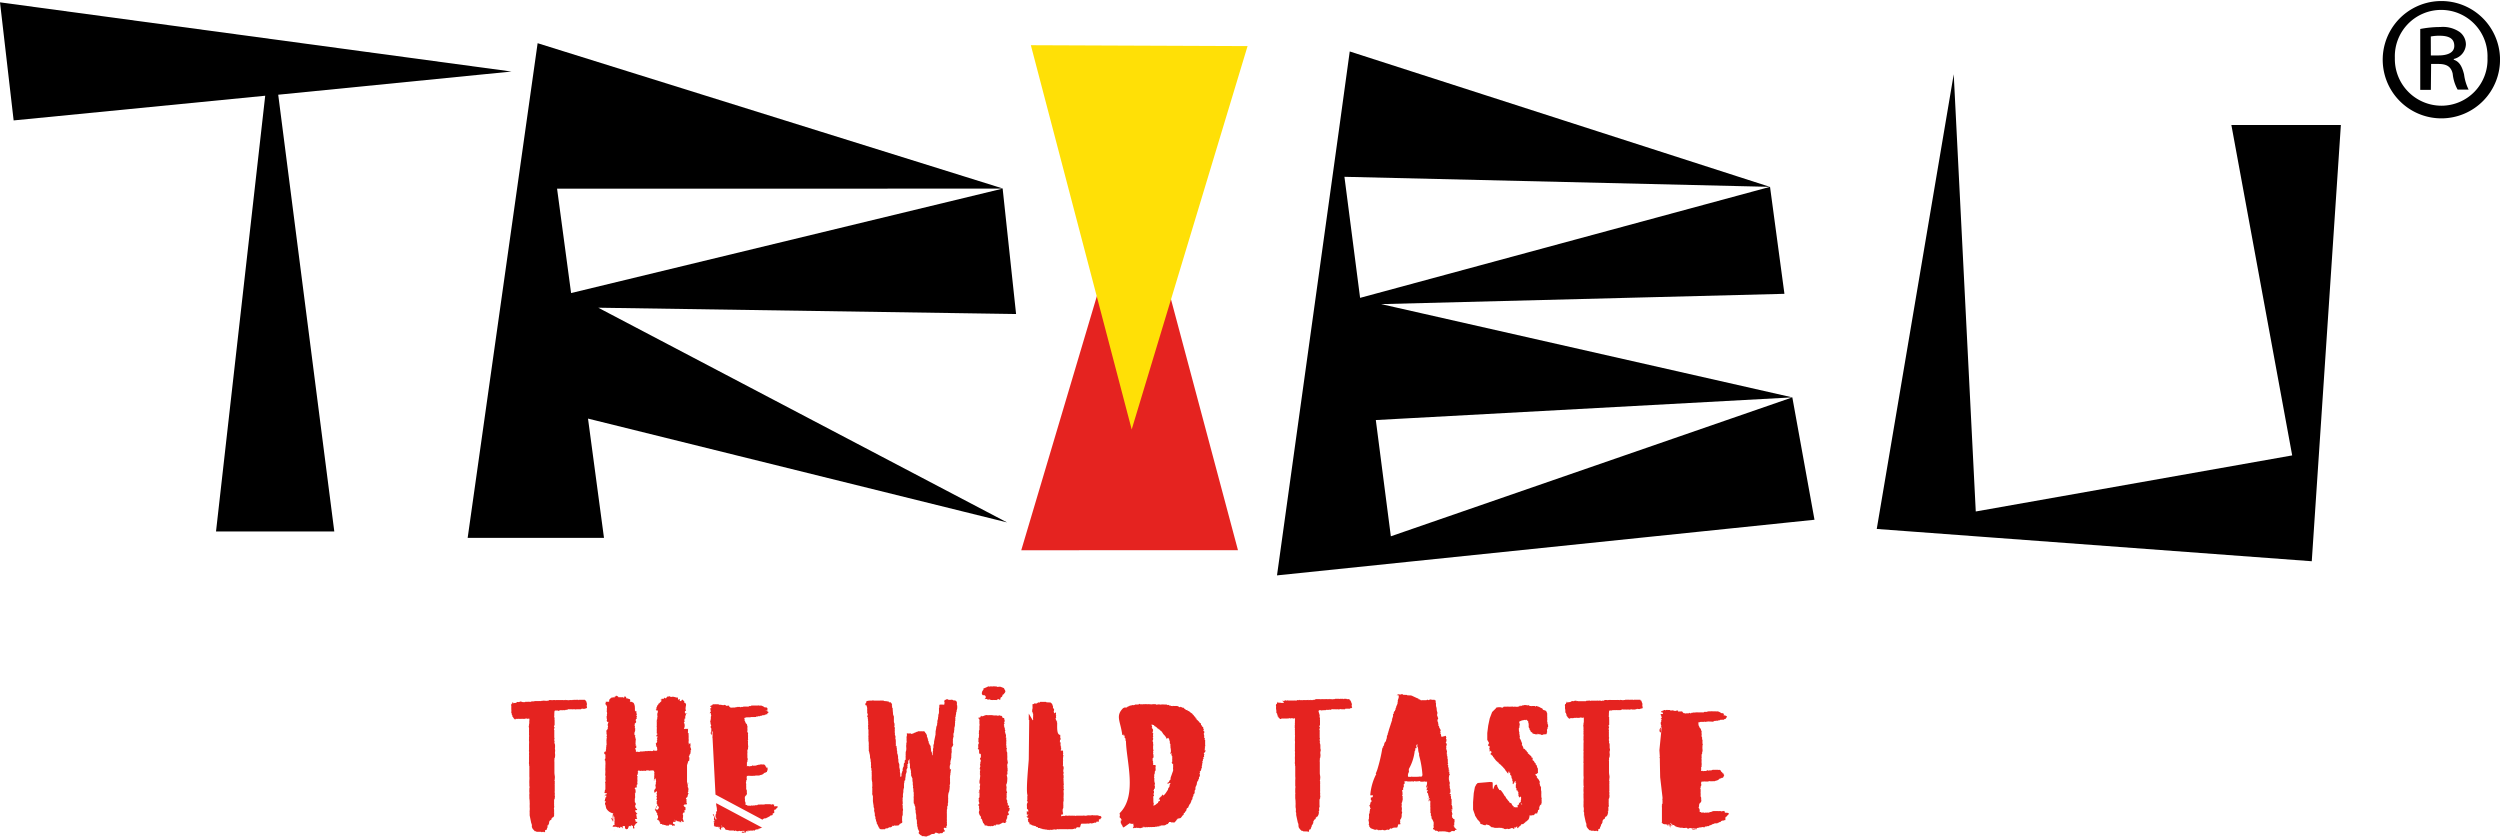 <svg xmlns="http://www.w3.org/2000/svg" viewBox="0 0 395.91 132.74"><defs><style>.cls-1{fill:#e52320;}.cls-2{fill:#ffe006;}</style></defs><g id="Layer_2" data-name="Layer 2"><g id="Calque_1" data-name="Calque 1"><path d="M158.78,29.87,90.44,46.41,88.22,29.88ZM93.12,66.29l66.36,16.44-64.74-34,66.17,1-2.13-19.89-73.64-23L74.06,85.18H95.65ZM215.39,47.17,212.91,28l67.4,1.59Zm68.45,15.76-63.58,22-2.38-18.41Zm3.51,19.38-3.51-19.38L218.73,48.16l63.86-1.63L280.31,29.6,213.75,8.15,212,20.88h0l-9.77,70.24ZM370.71,19.8l-17.34,0L363,72.12,312.89,81,309.4,11.76l-12.19,72-.11,0,69,5.12ZM0,.37l2.16,18.7L42,15.16l-7.79,69H52.94L44.06,15,81,11.33Z"/><polygon class="cls-1" points="161.73 87.14 196.05 87.13 179.82 26.34 161.73 87.14"/><polygon class="cls-2" points="197.57 7.3 163.25 7.16 179.22 68.01 197.57 7.3"/><path class="cls-1" d="M87.78,113.06s0,.09,0,.15v.15a.38.38,0,0,0,0,.24.23.23,0,0,1,.05.15.56.56,0,0,0,0,.29v.84c-.07,0-.1.05-.1.14a.15.15,0,0,0,.1.15v0l-.1.34a.16.16,0,0,0,.05.1v.1a.26.26,0,0,1,0,.14.61.61,0,0,0,0,.15.36.36,0,0,1,0,.1s0,.08,0,.15v.58c.06.07.05.14,0,.2v.2a.09.09,0,0,1,0,.09s0,.07.07.1l-.05.1v.15a.84.84,0,0,1,.1.44v.24a.76.76,0,0,0,0,.35.9.9,0,0,1,0,.34,1.16,1.16,0,0,0,0,.34,1.37,1.37,0,0,1,0,.39.6.6,0,0,1-.1.35v.09a1.36,1.36,0,0,1,0,.2.25.25,0,0,0,0,.19v1.72a3.14,3.14,0,0,0,.05.51,1.51,1.51,0,0,1,0,.52.69.69,0,0,1-.05.29v0c.07.1.08.16.05.2v.19a.49.49,0,0,1,0,.15.28.28,0,0,0,0,.15v.83a.88.88,0,0,1,0,.17.21.21,0,0,0,0,.17v.05a.69.69,0,0,1,0,.29v.15a.46.46,0,0,1,0,.34v0q0,.1,0,.15a.42.42,0,0,0-.1.29v.4a.17.17,0,0,0,0,.12.12.12,0,0,1,0,.07s0,.1,0,.2a0,0,0,0,0,0,.05.52.52,0,0,1,0,.29.37.37,0,0,0,0,.29c0,.07,0,.1,0,.1a0,0,0,0,0,0,.05v.15c0,.06,0,.1,0,.1s-.07.1,0,.1,0,.11,0,.14,0,.08,0,.15v.05l0,0v.14l0,0a.32.32,0,0,1-.1.2.2.2,0,0,1-.2.09,0,0,0,0,0,0,0s0,0,0,.05,0,.05,0,.05h-.1a.1.1,0,0,1,0,.08.12.12,0,0,0,0,.07.33.33,0,0,1-.25.2v0l-.14.25v.15a.37.37,0,0,1-.1.24c0,.1,0,.15-.1.15s-.05.05-.05.14v.1h0a.33.33,0,0,1-.1.25c0,.09,0,.15,0,.17l-.15.07a.16.16,0,0,0-.15.1.27.27,0,0,1,0,.2c-.09.09-.18.09-.24,0h-.1a.4.4,0,0,1-.25.05l0-.05H85l-.19-.1a.1.1,0,0,1-.08,0l-.07,0h0s0-.08-.1-.15l-.17-.19a1.06,1.06,0,0,1-.12-.2c0-.06,0-.1-.05-.1a0,0,0,0,0,0-.05,1.16,1.16,0,0,0,0-.34,2.47,2.47,0,0,0-.1-.29l-.14-.69-.1-.49v-.34s0-.1,0-.2,0,0,0,0,0,0,0,0-.08,0,0-.06a.14.14,0,0,0,0-.09v-.1a1.82,1.82,0,0,0,0-.49v-.37a1.63,1.63,0,0,0,0-.36,3.9,3.9,0,0,0-.05-.69v-.39a1.12,1.12,0,0,1,0-.27.4.4,0,0,0,0-.22v0a.24.24,0,0,0,0-.15.26.26,0,0,1,0-.14.89.89,0,0,1,0-.22,2.46,2.46,0,0,0,0-.28q.1-.09,0-.24v-.39a5.83,5.83,0,0,1,0-.59,3,3,0,0,0,0-.59v-1.66a.16.16,0,0,1-.05-.1.41.41,0,0,0,0-.22.51.51,0,0,1,0-.27v-.49c0-.13,0-.25,0-.37a2,2,0,0,0,0-.36.31.31,0,0,1,0-.13s0,0,0-.12a.32.32,0,0,0,0-.22.33.33,0,0,1,0-.22v-.83a.11.11,0,0,0,0-.08.12.12,0,0,1,0-.07,2.24,2.24,0,0,0,0-.49.25.25,0,0,1,0-.15v0a.11.11,0,0,1,0-.1s0-.08,0-.15a.25.25,0,0,1,0-.12s0-.06,0-.12v0a.51.51,0,0,0,0-.27,2.13,2.13,0,0,1,0-.27.28.28,0,0,0,0-.15.49.49,0,0,1,0-.15c0-.06,0-.11,0-.14a.49.49,0,0,1,0-.15q0-.09,0-.12s0-.06,0-.13a.33.33,0,0,1,0-.24v0q-.15,0,0-.15v-.09a.78.78,0,0,1,.05-.3v-.09a.14.14,0,0,1,0-.15v0a.24.24,0,0,1,0-.15.28.28,0,0,0,0-.15.06.06,0,0,0,0-.09c0-.07,0-.1-.1-.1a.26.26,0,0,1-.29,0s-.06,0-.08,0,0,0-.07,0-.21.08-.24.05h-.1s0,0,0,0,0,0,0,0h-.1s0,0-.1,0a.16.16,0,0,0-.14,0s-.06,0-.08,0,0,0-.07,0h0l-.05,0q-.1,0-.12,0s-.06,0-.12,0,0-.06-.1,0-.06,0-.08,0,0,0-.07,0a.08.08,0,0,0-.07,0s-.06,0-.13,0,0,0,0,0,0,0-.05,0,0,0,0,.08l0,0h-.15a.12.12,0,0,1,0,.07s0,0,0-.07l-.24-.25c0-.06,0-.08,0,0s0,0,0,0a.21.21,0,0,0-.05-.15.14.14,0,0,0-.1,0,.2.2,0,0,0,0-.15.08.08,0,0,0,0-.07.08.08,0,0,1,0-.07c-.07,0-.1,0-.08,0s0-.07,0-.07v0c0-.1,0-.15,0-.15s-.09-.11-.08-.14a.22.22,0,0,0,0-.1,1.56,1.56,0,0,0,0-.44v-.25l0,0a0,0,0,0,1,0-.05V112a1.36,1.36,0,0,0,0-.2.28.28,0,0,1,0-.2l0-.14c.06.06.1,0,.1,0v0a.16.16,0,0,0,0-.1c.06,0,.09,0,.09-.1s0-.11.1,0l0,0c0,.06.07.09.1.07s.08,0,.15,0H81a.71.71,0,0,0,.44,0h.1a.45.45,0,0,0,.34-.15s0,0,0,0a.35.35,0,0,1,.2,0,.2.2,0,0,0,.2-.07c0,.07.05.08.07,0s0,0,.07,0,.1-.07.1,0,.06,0,.07,0,0,0,0,.08h0c0-.1,0-.12.09,0s0,0,0,0,0-.07.1,0h0s0,0,0,0,0,0,0,0h.39a0,0,0,0,0,0-.05s0,0,.05,0h.1a.09.09,0,0,0,.07,0l.07,0,.17,0a.48.48,0,0,1,.18,0l.05,0h.14a.16.16,0,0,0,.1,0,.21.21,0,0,1,.22-.07.41.41,0,0,0,.22,0c0-.06,0-.06.1,0a.14.14,0,0,1,.1-.05s0,.05,0,.05,0,0,0-.05h.14c.07,0,.12,0,.15,0s.08,0,.15,0,.1,0,.12,0,0,0,.07,0a.08.08,0,0,1,.07,0s0,0,.08,0,.16,0,.19,0,.12-.08.15-.05a.06.06,0,0,0,.1,0s.06,0,.07,0,0,0,.08,0,0,0,0,0,0,0,0,0,0,0,0,0h0c0-.06.06-.07.08,0s0,0,.07,0h.15v0c.06.06.11.08.14,0a.16.16,0,0,1,.1,0c.16,0,.26,0,.3-.1h.34s0,0,0,0a.72.72,0,0,0,.29,0h.15a.21.21,0,0,1,.14,0,.17.17,0,0,0,.15,0H89s.05,0,.05,0h0a.11.11,0,0,1,.1,0,.08.08,0,0,0,.1,0h.2a.06.06,0,0,0,.09,0c0-.07,0-.07.1,0h.2a.65.65,0,0,0,.34,0h0q.1,0,.12,0a.14.14,0,0,1,.12,0s.06,0,.08,0,0,0,.12,0a.1.1,0,0,0,.08-.05s0,0,.07.05a.14.14,0,0,1,.1-.05s0,0,0,0,0,0,.1,0,.08.07.15,0h.2l.07,0a.08.08,0,0,1,.07,0h.15v0c0,.07.06.09.1,0s0,0,0,0h.39c.06,0,.1,0,.1,0s0,0,.07,0,0,0,.07,0,.06,0,.08,0,0,0,.07,0h.15l0,0v.1s0,0,.07,0,0,0,.07,0,0,0,0,0a.19.19,0,0,1,0,.08l.1.14v.1c0,.07.06.08.07.05s0,0,0,0a.27.27,0,0,0,0,.2v.09a.41.41,0,0,0,0,.35s0,.09,0,.19V112c0,.06,0,.08,0,0s0,0,0,0a.1.1,0,0,1,0,.08.14.14,0,0,0,0,.07s0,0,0,0h0a.08.08,0,0,0-.07,0l-.08,0-.14.1c-.07,0-.1,0-.1,0l-.15,0a.19.19,0,0,1-.1,0h0c0-.07-.06-.08-.09,0s-.07,0-.1,0l-.1,0s0,0,0,.07,0,0-.1,0,0,0-.1,0H91.5l-.09,0a.25.25,0,0,1-.15,0h-.1c-.06.07-.1.08-.1,0h-.29a.3.3,0,0,1-.2,0s0,0-.07,0,0,0-.07,0h-.2s0,0-.1,0h0a.2.2,0,0,0-.14,0,.78.78,0,0,1-.25.1.23.23,0,0,0-.24.05l0,0h-.15s0,0-.1,0a.16.16,0,0,0-.14,0,.32.32,0,0,1-.2,0,.14.14,0,0,0-.1,0s-.06,0-.1,0h0a.2.2,0,0,1-.15.05c-.1.07-.17.09-.2,0l0,0H88c-.1,0-.17,0-.2.2s0,0,0,0ZM147.29,122h0v0h0Zm0,0a.44.44,0,0,1,0-.17.47.47,0,0,0,0-.17s0,0,.05,0v0a.31.31,0,0,1,0-.2q-.09,0,0-.15v-.09c0-.07,0-.08.05,0l0,0v-.1l0,0a.5.5,0,0,1,0-.15v0h0a.07.07,0,0,1,0-.06.15.15,0,0,0,0-.08l.1-.29a.61.61,0,0,1,0-.15s0-.08,0-.14v0s0,0,0,0,0-.1,0-.2.14-.16.14-.2-.08-.12,0-.17a1.31,1.31,0,0,0,.09-.17.63.63,0,0,1,0-.19.68.68,0,0,0,0-.2c0-.07,0-.1,0-.1s0,0,0-.05a.16.16,0,0,0,.05-.14.78.78,0,0,1,0-.3.34.34,0,0,0,.05-.19V118l.1-.29v-.25l.24-1.17a.69.69,0,0,1,0-.2,1.23,1.23,0,0,0,0-.19s0-.05,0-.05,0,0,0,0l.1-.54a.93.93,0,0,1,.15-.49,1,1,0,0,1,.05-.44.59.59,0,0,1,0-.27,2.69,2.69,0,0,0,.09-.32.86.86,0,0,1,.05-.34.28.28,0,0,1,0-.15.3.3,0,0,0,0-.1l.1-.29a.22.22,0,0,1,0-.12.17.17,0,0,0,0-.12.49.49,0,0,1,0-.15.19.19,0,0,0,0-.1l0-.05a.16.16,0,0,0,0-.1s0-.06,0-.1.05-.06.05-.19,0-.1,0-.2,0,0,0,0,0,0,0,0a0,0,0,0,0,0,0v-.1s.05,0,.05-.1h.2a.14.14,0,0,1,.09,0c.07,0,.11,0,.13,0a.08.08,0,0,0,.07,0,.54.54,0,0,1,.24.05v-.05a.49.49,0,0,1,.05-.2v-.19s-.05,0-.05-.1l.05-.1v-.15s0,0,.05,0h.1s0,0,0,0a.31.31,0,0,1,.24-.1s.07,0,.1,0,.07,0,.1.08.11-.08.15,0,.08,0,.14,0a.12.12,0,0,0,.13,0,.1.1,0,0,1,.12,0h.1l.05,0,0,0a.24.24,0,0,0,.19.1.08.08,0,0,1,.07,0l.08,0a.77.77,0,0,1,.24.1h0c0,.07,0,.1,0,.1s0,0,0,0a.19.19,0,0,1,.1,0,1.44,1.44,0,0,0,0,.24.69.69,0,0,1,0,.2.14.14,0,0,0,0,.1.2.2,0,0,1,.05.14c0,.1,0,.17,0,.2v.15a2.14,2.14,0,0,1-.1.39.17.17,0,0,1,0,.12.29.29,0,0,0,0,.12h-.1l.05.1a1.16,1.16,0,0,0-.05.34s0,0-.05,0v0a.44.44,0,0,1,0,.25.11.11,0,0,1-.05.09.25.25,0,0,0,0,.15.44.44,0,0,1,0,.17.47.47,0,0,0,0,.17c0,.07,0,.1,0,.1a.12.12,0,0,0-.05.1.51.51,0,0,1,0,.27,1.47,1.47,0,0,0,0,.32c0,.06,0,.08-.05,0s0,0,0,0a.28.28,0,0,1,0,.22.63.63,0,0,0-.05.22.86.86,0,0,0,0,.34.14.14,0,0,0-.05.1V116c-.06,0-.09.12-.09.25s0,.05,0,.05a.22.22,0,0,0,0,.19.28.28,0,0,1,0,.2s-.05.1-.05.2v0s-.05.12-.05.25a1,1,0,0,1,0,.29v.1c0,.07,0,.1,0,.1s0,0,0,.1,0,0,0,0a.3.3,0,0,1,0,.34.12.12,0,0,1-.05.1.2.2,0,0,0-.05.14c-.06,0-.09,0-.09.1a.33.33,0,0,0,0,.2.28.28,0,0,1,0,.14.34.34,0,0,0,0,.15.43.43,0,0,1,0,.17.47.47,0,0,0,0,.17.32.32,0,0,0-.05.15v.15s0,.06,0,.1v.14a.27.27,0,0,0,0,.2c0,.06,0,.1-.05.1v.14a1.51,1.51,0,0,0-.1.49l-.05,0a.28.28,0,0,1,.05.27.68.68,0,0,0-.05.22h0s-.05,0-.05.15a1.1,1.1,0,0,0,0,.24.41.41,0,0,1,0,.25s0,0,.05,0a.11.11,0,0,1,.09,0s.05,0,.05-.1h0a.54.54,0,0,1,0,.24.32.32,0,0,0-.05.2.78.78,0,0,1-.05.3c0,.06,0,.09,0,.09s0,0,0,0v.1a.23.23,0,0,1-.05.15v0a.47.47,0,0,1,0,.17.19.19,0,0,0,0,.17v.69a.6.6,0,0,1,0,.24.32.32,0,0,1-.05.2.22.22,0,0,0,0,.17.21.21,0,0,1,0,.17v0a3.7,3.7,0,0,1-.1.73v.1a.16.16,0,0,0-.1.15c0,.06,0,.09,0,.09a1.4,1.4,0,0,0-.05.4v.29a.21.21,0,0,1,0,.15V127a.3.3,0,0,1-.05.2v.05a.21.21,0,0,1,0,.17.88.88,0,0,0,0,.17l-.1.15v.1a.58.58,0,0,1-.05.39v.39a.49.49,0,0,0,0,.2v.24s0,0,0,.1v.14a.9.9,0,0,1,0,.18.4.4,0,0,0,0,.17v.24a.15.15,0,0,1,0,.08s0,.05,0,.12a.08.08,0,0,0,0,.1.16.16,0,0,1,0,.14.17.17,0,0,0,0,.1.26.26,0,0,1,0,.2.26.26,0,0,0,0,.14s0,.05.05.05l-.05,0c-.06,0-.09,0-.09.1a.23.23,0,0,1,0,.2l-.1,0-.05,0a.12.12,0,0,0-.1-.05l-.15.09a.58.58,0,0,0,.05.25c.07,0,.1.07.1.2s0,.06-.1.09-.19.05-.19.15a.2.2,0,0,1-.2.1h-.24l-.05.05h0s-.07,0-.1,0a.1.1,0,0,0-.1,0s-.06,0-.1-.05a.39.39,0,0,1-.14-.05l-.05,0a.25.25,0,0,0-.25,0l0,.05h-.05V132l-.13.07s-.05,0-.12,0,0,0,0,0a.34.34,0,0,1-.15,0,.14.14,0,0,0-.09.05s-.05,0-.05,0v0s0,0,0,0,0,0-.05,0a0,0,0,0,0-.05.05,0,0,0,0,1,0,0l-.05.05h-.1a.27.27,0,0,0-.09.15h-.1v-.05s0,0-.05,0-.08.08-.24.14-.06,0-.08,0,0,0-.07,0-.05,0-.05,0-.06.05-.07,0-.05,0-.08,0,0-.05,0-.05,0,0,0,.05-.05,0-.05-.05-.06,0-.09,0a.17.17,0,0,1-.15,0h-.15v-.05a.26.26,0,0,0-.19-.1l-.3-.29s0-.07,0-.1,0-.13.1-.1,0,0,0,0-.07-.15-.1-.24a.68.68,0,0,0-.14-.25v-.19a.32.32,0,0,1-.05-.15.16.16,0,0,0-.05-.1v-.15s0-.1,0-.19a.19.19,0,0,1-.05-.1v-.1a.45.45,0,0,0,0-.19.79.79,0,0,0-.1-.45v-.19a.49.49,0,0,0,0-.15.28.28,0,0,1,0-.15.12.12,0,0,1,0-.09.5.5,0,0,0-.05-.15.93.93,0,0,0-.05-.29v-.1a.28.28,0,0,0,0-.15.3.3,0,0,1,0-.1.16.16,0,0,1-.05-.14v-.27a.33.33,0,0,0-.1-.27v-.15a.14.14,0,0,1-.05-.1s0-.08-.1-.15v0c0-.07,0-.16,0-.27a1.8,1.8,0,0,1,0-.27c0-.07,0-.1,0-.1s0,0,0,0v0c0-.06,0-.1,0-.12s0-.06,0-.12a.24.24,0,0,1,0-.2.25.25,0,0,0,0-.19c0-.07,0-.1,0-.1v-.15a.33.33,0,0,0,0-.15.46.46,0,0,1,0-.14,0,0,0,0,1-.05,0,2.13,2.13,0,0,0,0-.27,1,1,0,0,1,0-.22s0,0-.05-.1,0-.16,0-.19v-.15a1,1,0,0,1-.05-.3.08.08,0,0,0,0-.07s0,0,0-.08,0,0,0,0,0,0,0,0v-.09a.32.32,0,0,0-.05-.2v-.29a.15.15,0,0,1,0-.12.21.21,0,0,0-.05-.13v0l-.15-.35v0a.38.38,0,0,1,0-.24.37.37,0,0,0-.05-.2.94.94,0,0,0,0-.34l-.1-.39v0a.12.12,0,0,1-.05-.1.54.54,0,0,0,0-.24.69.69,0,0,0,0-.2,1.23,1.23,0,0,1,0-.2c-.07-.06-.09-.12-.07-.17a.28.28,0,0,0,0-.17.61.61,0,0,0,0-.15.26.26,0,0,1,0-.14.78.78,0,0,1,0-.3l0,0s0,0,0,0a.66.66,0,0,1-.2.49.19.19,0,0,0,0,.1v.34s-.05,0-.05.08,0,0-.05,0c-.06.1-.08.15,0,.15a.21.21,0,0,0,0,.15c-.07.06-.07.11,0,.14a.49.49,0,0,1-.05.2l-.1.2a.33.33,0,0,0,0,.24.12.12,0,0,1,0,.07.11.11,0,0,0,0,.08l-.15.44a1.5,1.5,0,0,1,0,.2,108.49,108.49,0,0,1-.07.44v.24l-.05,0a.48.48,0,0,0-.1.29V124a.17.17,0,0,0-.05.12.17.17,0,0,1,0,.12v.15c0,.1,0,.16,0,.19v.2a.16.16,0,0,0-.05.1.39.39,0,0,1-.05.2v.34a.14.14,0,0,1,0,.1l-.05,0v0c0,.07.05.11,0,.13a.08.08,0,0,0,0,.07,1.13,1.13,0,0,0,0,.44v0c-.07.19-.09.33-.05.39v0a1.07,1.07,0,0,0,0,.44q0,.11,0,.12a.19.19,0,0,0,0,.08v.14a.12.12,0,0,0,0,.2V128a.62.62,0,0,1,.05.25v.05s-.05.13-.05.29a1.29,1.29,0,0,1,0,.25c0,.09,0,.18,0,.24a0,0,0,0,1,0,0,.85.85,0,0,0-.1.34.13.13,0,0,1,0,.1.08.08,0,0,1,0,.07s0,.06,0,.13V130a.39.39,0,0,1,0,.3q-.19.09-.15.09l-.1.05h-.1v.1c-.06,0-.1,0-.12.07s0,.11-.07.08-.1.08-.1.05a.06.06,0,0,0-.1,0,.14.14,0,0,1-.1,0,.15.15,0,0,0-.09,0,.17.17,0,0,1-.15,0l0,0s0,0-.05,0a.23.23,0,0,0-.15,0c-.06.07-.11.09-.14.05l-.05,0h0c-.07-.06-.1,0-.1.05l0,.05-.19.1c0,.06,0,.06-.1,0s0,0,0,0-.1.08-.1,0-.07.09-.12.07-.08,0-.08.07,0,0,0-.05,0-.07,0,0,0,.06-.07,0v.1s0,.05,0,.05,0,0,0-.05-.06.05-.07,0-.06,0-.13,0-.05.07-.07,0,0-.06,0,0a.19.19,0,0,0-.2.15s0,0-.1,0a.29.29,0,0,0-.19,0h-.15a.08.08,0,0,1-.07,0,.31.31,0,0,0-.13,0s-.05,0-.07,0,0-.05-.07-.05-.1,0-.1-.1a0,0,0,0,0,0-.05l-.15-.14a.21.21,0,0,0-.05-.15l-.1-.22a.74.74,0,0,0-.14-.22v-.2l-.1-.17a.31.31,0,0,1,0-.17s0-.08-.1-.15v-.22a.42.42,0,0,0-.05-.22l-.05-.09c0-.07,0-.11,0-.13s0-.05,0-.12a.13.13,0,0,1,0-.1l-.1-.39v-.1s.05,0,.05,0,0,0-.05,0,0-.07,0-.12a.21.21,0,0,0,0-.17l-.1-.29a.3.3,0,0,0,0-.2l-.1-.63V127s0,0,0,0a.49.49,0,0,0,0-.15.19.19,0,0,1,0-.1s0-.06,0-.07,0-.06,0-.12v-.15s0-.06,0-.07,0-.06,0-.13a.51.51,0,0,0-.1-.34.33.33,0,0,0,0-.15.21.21,0,0,1,0-.14s0,0,0,0,0,0,0,0a.19.19,0,0,0,0-.1.46.46,0,0,1,0-.14s0-.12,0-.25v-.25c0-.06,0-.09-.05-.09v0a.3.3,0,0,0,.05-.2s0,0,0,0,0,0,0,0a.14.14,0,0,1,0-.09.86.86,0,0,0,0-.22,1.24,1.24,0,0,1,0-.27s0,0,0,0l-.09-.49a.4.4,0,0,0,0-.17.5.5,0,0,1,0-.18.16.16,0,0,0,0-.09.44.44,0,0,1,0-.1.89.89,0,0,0,0-.22,2.13,2.13,0,0,1,0-.27v0a.3.3,0,0,1,0-.2v-.19s-.05,0-.05-.1v0h0v-.1s0,0,0,0,0,0,0,0v-.19a.31.31,0,0,1-.07-.27.45.45,0,0,0,0-.27c0-.06,0-.11,0-.12s0,0,0-.08,0-.1,0-.12,0,0,0-.07a.73.73,0,0,1-.05-.34v-.05l-.1-.4v-.09a1.7,1.7,0,0,0-.1-.59,1.34,1.34,0,0,0-.1-.39.35.35,0,0,1,0-.13.29.29,0,0,0,0-.17.11.11,0,0,0,0-.09v-.1a.86.86,0,0,0,0-.22.9.9,0,0,1,0-.22c0-.07,0-.1,0-.1s0,0,0,0v0a2.1,2.1,0,0,0-.05-.54v-.19a.19.19,0,0,0,0-.13.22.22,0,0,1,0-.12v-.19a.28.28,0,0,1,0-.2.28.28,0,0,0,0-.2v-.14c0-.07,0-.12,0-.15a.49.49,0,0,1,0-.15.17.17,0,0,0,0-.12s0-.06,0-.12a.21.21,0,0,0-.05-.15.74.74,0,0,1,0-.12.21.21,0,0,0,0-.17q0-.11,0-.15a.21.21,0,0,1,0-.15v0a.48.48,0,0,0,0-.29v-.15a.27.27,0,0,0,0-.17.43.43,0,0,1,0-.17q-.09,0,0-.15a.27.27,0,0,1-.05-.19v0c0-.13,0-.21-.1-.25v-.05a1.16,1.16,0,0,0,.1-.29.77.77,0,0,0-.1-.24v-.1a1.47,1.47,0,0,0,0-.32.89.89,0,0,1,0-.22v-.15a2.43,2.43,0,0,0-.09-.34.09.09,0,0,0-.1-.1s-.07,0-.1,0a.29.29,0,0,0,0-.12s0-.06,0-.12l.15-.2c0-.16.05-.24.14-.24s0,0,.05,0a0,0,0,0,1,.05,0h0s.08,0,.15-.05a.25.25,0,0,0,.15,0h0c.07,0,.11,0,.13,0s0,0,.07,0h.2q.09-.09.24,0h.2l.09,0h.25a0,0,0,0,1,0,0l.05,0h.14s0,0,0,0,0,0,0,0h.25a.69.69,0,0,1,.29,0,.21.21,0,0,1,.15,0h.05s.06,0,.1,0,0,0,0,0,.07.09.1.08a.08.08,0,0,1,.1,0,0,0,0,0,1,0,0h.05a0,0,0,0,1,.05,0h0s.05,0,.05,0,0,0,0,0l.1,0v0s0,0,0,0,0,0,0,0,0,0,0,0,0,0,0,0l.05.05c.07,0,.1,0,.1,0s0,0,.05,0a0,0,0,0,1,0,0s0,0,.05,0l.09,0c0,.09,0,.14.15.14h.19c.07.13.1.18.1.15l.1.15s0,0,0,0,0,0,0,0v.06c-.07.06-.07.11,0,.14v.22a.28.28,0,0,0,.1.22v.39l.05,0a.38.38,0,0,0,0,.3v.19a.79.79,0,0,0,.09.3c0,.06,0,.09.05.09v.64s.05,0,.05,0,0,0-.05,0v.2a.9.9,0,0,0,.1.34v.39c-.06.07-.06.11,0,.15s.05.13.05.29a.44.44,0,0,0,0,.25v.09a.44.44,0,0,0,0,.25.86.86,0,0,1,0,.34l.1.2v.29a.37.37,0,0,0,0,.2.14.14,0,0,1,.05.09v0a1.36,1.36,0,0,0,0,.2.63.63,0,0,1,0,.19.16.16,0,0,1,0,.1v.1a.28.28,0,0,1,0,.22.23.23,0,0,0,.07.22.21.21,0,0,0,.05.15.21.21,0,0,1,0,.15V118a.21.21,0,0,0,.05.15s0,.08,0,.15a.11.11,0,0,0,0,.19s0,0,0,.1v.24a.32.32,0,0,1,.05.2v0c0,.13,0,.21,0,.25a.11.11,0,0,0,.05.09l.09.4v.24a.54.54,0,0,0,.05.24v.1c0,.07,0,.12,0,.15a.3.3,0,0,1,0,.15l.15.39v0c0,.06,0,.1,0,.12a.29.29,0,0,1,0,.12,0,0,0,0,0,0,.05v.2a2.49,2.49,0,0,1,.1.49s0,.06,0,.09a.18.18,0,0,0,0,.15,1.82,1.82,0,0,1,.05.49V123s.08,0,.14,0a.42.42,0,0,0,.05-.25v-.19h0a.5.5,0,0,0,.05-.15.19.19,0,0,1,.05-.1v0s0-.06,0-.09,0-.07.08-.1a.62.62,0,0,0,0-.25,1.15,1.15,0,0,1,.19-.54.2.2,0,0,1,0-.14V121a.29.29,0,0,1,.1-.2s.05,0,.05-.09a.31.31,0,0,1,0-.13s0,0,0-.12.14-.08.14-.15a.17.17,0,0,1,0-.12.12.12,0,0,0,0-.07s0-.1,0-.2a.26.26,0,0,1,0-.14.44.44,0,0,0,0-.1.21.21,0,0,0,0-.15h0v-.1a.2.2,0,0,0,0-.14,1.47,1.47,0,0,1,.1-.49v-.25a.08.08,0,0,0,0-.1s0-.06,0-.09a1.45,1.45,0,0,1,0-.4.71.71,0,0,0,0-.29.12.12,0,0,0,.05-.1.69.69,0,0,0,0-.29.4.4,0,0,1,0-.17.9.9,0,0,0,0-.18v-.14a.16.16,0,0,1,.05-.2l0,0a.46.46,0,0,1,0-.14.31.31,0,0,0,0-.15s0,0,0,0,0,0,0,0v0a.16.16,0,0,1,0-.14h0c0-.07.07-.09.12,0s.07,0,.07,0a.09.09,0,0,1,.1,0,.08.08,0,0,0,.1,0h0a.25.25,0,0,1,.24,0s0,0,0,.05.1,0,.1,0h0s0,0,.07,0,.08,0,.08-.05l.09,0s.09,0,.15-.1a.08.08,0,0,1,.1,0s.06,0,.1-.08a0,0,0,0,1,.05.05h0c0-.06,0-.09,0-.07a.08.08,0,0,0,.07,0,.45.45,0,0,1,.3-.09s0-.06,0-.06h.09s.05,0,.05,0,0,0,.05,0h.1a.19.19,0,0,0,.1,0s.06,0,.1,0,0,0,0,0h.25a.07.07,0,0,0,.1,0h.1a.11.11,0,0,1,.09,0,.09.09,0,0,0,.1.1s0-.06,0-.06,0,0,0,.06a.26.26,0,0,0,.1.19.67.67,0,0,1,.12.17.85.85,0,0,0,.08.17c0,.1,0,.17,0,.2l.09.19a.53.53,0,0,1,.05.2.16.16,0,0,1,0,.1s0,0,0,0h0s0,0,0,0h0l0,0a0,0,0,0,0,.05,0,.06.06,0,0,1,0,.09s0,.07,0,.1v0s0,.05.05.05l.05,0a.18.18,0,0,0,0,.15v.1c0,.06,0,.09,0,.09s.05,0,.05,0a.7.7,0,0,1,.1.25c.1.09.13.14.1.14s.05,0,.05.1,0,.26.05.29v0a.35.35,0,0,0,0,.2.33.33,0,0,1,0,.24s0,0,0,0,0,0,0,.05.08,0,.14.1a.19.19,0,0,0,0,.1.3.3,0,0,1,0,.1v0l.05,0s0,0,0,0v.1s0,0,0,0,0,0,0,0,0,.1,0,.1v0c0,.09,0,.14.05.14v0c0,.17.05.26.14.3v.14a1.21,1.21,0,0,1,.25.59v0l.15.39a.31.31,0,0,1,0,.2c0,.06,0,.09.05.09a.28.28,0,0,0,0,.15.54.54,0,0,1,0,.15.16.16,0,0,1,0,.1h.05a.09.09,0,0,0,.1.1v-.1A.12.12,0,0,1,147.24,122Zm.14-.74v.1s.05,0,.05,0v0Zm30.51-9.11c0-.06.07-.1.2-.1s.06,0,.1,0a.39.39,0,0,1,.14,0,.25.25,0,0,0,.15-.09.28.28,0,0,1,.2-.1c.06,0,.1,0,.1-.08s0,0,.09,0,.13-.11.2-.05l.05,0a.19.19,0,0,1,.19-.07.24.24,0,0,0,.2,0,.22.22,0,0,0,.2-.09s0,0,0,0a.48.48,0,0,0,.18,0l.17,0a.69.69,0,0,0,.29-.05c.07-.07.12-.08.17,0s.09,0,.13,0a.73.73,0,0,0,.34,0h.14l.2,0a.28.28,0,0,1,.2,0,.22.22,0,0,0,.17,0,.43.43,0,0,1,.17,0,.08.08,0,0,0,.1,0s.08,0,.14,0,.14.12.2,0a.3.3,0,0,0,.2,0c.06,0,.11,0,.14,0a.1.1,0,0,1,.1,0h.05s.06,0,.07,0,0-.05.08,0a.16.16,0,0,0,.19.05c0,.06.06.08.08,0s0,0,.07,0a.71.71,0,0,1,.34,0,.62.62,0,0,0,.25,0,.38.38,0,0,1,.24,0h.1c.07-.06.1-.06.1,0a.17.17,0,0,0,.15,0,.47.47,0,0,0,.17,0s.1,0,.17.07.06,0,.1,0h.14a.2.2,0,0,0,.2.1.23.23,0,0,1,.17.07s.11,0,.17,0,0,.08.08,0,.09,0,.12,0l.19,0c.07,0,.12,0,.15,0a.08.08,0,0,1,.1,0l0,0a.54.54,0,0,1,.44.15s.05,0,.05,0h.05c0,.1,0,.12.09,0s.06,0,.08,0,0,0,.07,0a.21.21,0,0,1,.12.1.09.09,0,0,0,.08,0c.06,0,.09,0,.09,0s0,.06.1,0a.3.3,0,0,0,.15.19l.2.15a.16.16,0,0,0,.24,0h0v.1c-.07,0-.08,0,0,0a0,0,0,0,0,0,.05.75.75,0,0,1,.37.17,2,2,0,0,0,.27.22.28.28,0,0,1,.19.19l.1.08a.25.25,0,0,1,.1.12c0,.07.06.11.1.12l.14.12a.14.14,0,0,1,0,.1s0,.07.1.1.09.07.07.1,0,.06.08.1l.19.19.2.2c0,.1.08.14.15.14a.22.22,0,0,1,.09.2s0,.06,0,.07a.08.08,0,0,1,0,.08.19.19,0,0,0,.1,0s.05,0,.05.09,0,.15.1.15.13.13.1.2,0,.1.05.1,0,0,0,0a.2.2,0,0,1,.05.15c-.09.16-.08.25,0,.25s.09.11.08.14a.08.08,0,0,0,0,.1s0,.06-.07.07,0,0,0,.08,0,.06,0,.1a.14.14,0,0,0,.05.12s0,0,0,.07,0,.11,0,.12a.1.1,0,0,1,0,.08c0,.06,0,.11,0,.14s0,.07.08.1,0,.12,0,.15a.3.3,0,0,0,0,.1s0,.05.07.05,0,0,0,.09V118c.06.14,0,.22-.05.25v.1a.13.13,0,0,1,0,.19c-.05.07,0,.13,0,.2l-.05.1h0s.08,0,.14,0,0,0,.05,0l-.05.14a1.16,1.16,0,0,1-.24.3.32.32,0,0,0,.05.2c.06,0,.08.06,0,.09a.16.16,0,0,0,0,.2s0,.08-.1.15-.05,0-.05.09a.12.12,0,0,1,0,.2.18.18,0,0,0-.05.2.15.15,0,0,1-.07.14s-.06.08,0,.15,0,.11-.05.25V121c0,.17,0,.25-.05.25a.43.43,0,0,0,0,.24q0,.15,0,.15c-.1,0-.12.08-.05.15a.26.26,0,0,0-.1.19.15.15,0,0,1-.1.15l-.05,0a.1.1,0,0,0,0,.14c.05,0,0,.07,0,.1a.22.22,0,0,0,0,.3v.19s0,0-.05,0,0,0,0,.07,0,.1-.05.1-.08.11-.05.15v.09s0,.05,0,.05a.16.16,0,0,0-.1.15.18.18,0,0,1-.05.15,1,1,0,0,0-.1.14.79.79,0,0,0-.09.3.57.57,0,0,1-.05.24c0,.07-.07.13-.1.2s0,0,0,.1,0,.08-.05,0l-.05,0q-.09.11,0,.15s.05,0,.05-.1h.05a.33.33,0,0,1-.1.25.13.13,0,0,0,0,.1q.09.09,0,.09c-.07,0-.1.12-.1.25v.1s0,0,0,.07,0,0,0,.07,0,.09,0,0h-.05s0,.06,0,.08,0,0,0,.07-.1,0-.1,0a.08.08,0,0,1,0,.07s-.05,0-.05.07a.19.19,0,0,1,0,.13s0,0,0,.07a.53.53,0,0,0-.15.39v.1a.57.57,0,0,0-.2.39l-.14.3a.44.44,0,0,1-.1.12.14.14,0,0,0-.05.12,0,0,0,0,1,0,0,.37.37,0,0,0-.1.24s0,0-.05,0,0,0,0,.05,0,.09-.1.15a.3.3,0,0,0-.2.25.45.45,0,0,1-.24.39s0,0,0,.09,0,.05-.1.05l-.1.1c0,.17,0,.26-.15.3l-.29.39a.4.4,0,0,1-.29.09c-.07,0-.1,0-.1.06s0,0,0,0a.21.21,0,0,0-.15,0c0,.07,0,.1-.05.1s-.09.07-.09.1a1.78,1.78,0,0,1-.35.39c-.06.06-.11.06-.14,0s0,0-.05,0l-.2,0a.19.19,0,0,1-.2-.07h-.09a.14.14,0,0,1-.1,0l-.08,0s0,0,0,0v.1a.18.18,0,0,0-.12.12.23.23,0,0,1-.12.12.37.37,0,0,0-.25.1.77.77,0,0,1-.24.1l-.08,0a.09.09,0,0,1-.07,0,.21.21,0,0,1-.15,0s-.05,0-.05,0v0a.17.17,0,0,1-.12,0s-.07,0-.07.09v.05s0,0,0-.05l0,0s0,0,0,0v0l-.05,0-.05.05v-.05a.14.14,0,0,0,0-.09c-.06,0-.1,0-.1.09s0,.05-.1.05a.2.2,0,0,0-.14.05s-.08,0-.15-.05,0,0,0,0a.09.09,0,0,0,0,.07h0a.06.06,0,0,0-.09,0,.19.19,0,0,1-.1,0,.3.3,0,0,0-.2.05s-.06,0-.07,0,0,0-.07,0h-.15c-.07,0-.1,0-.1,0a.21.21,0,0,1-.15,0h0a.06.06,0,0,1-.09,0s-.05,0-.05,0a.56.56,0,0,1-.3,0,.14.14,0,0,0-.12.05s-.06,0-.12-.05-.06,0-.08,0a.08.08,0,0,1-.07.05.1.1,0,0,1-.15-.05c-.09-.07-.14,0-.14.05l-.05.05-.1-.1c0-.07,0-.09,0-.07l-.08,0a.22.22,0,0,1-.09.2c-.07,0-.1,0-.1,0s-.07,0-.1,0a.22.22,0,0,1-.3,0s0,0,0,0,0,0,0,0a.21.21,0,0,1-.15,0h-.1a.14.14,0,0,1-.2-.1v0h0a.21.21,0,0,1-.05.15l0,0v0s0-.05-.1-.05l0,.05a.11.11,0,0,0-.19,0h-.15c-.07,0-.08-.05-.05-.05a0,0,0,0,0,.05-.05c0-.06,0-.11.05-.12s0-.06,0-.12v-.05s0-.07,0-.1,0-.07-.05-.1.08-.1.05-.1a.19.19,0,0,0-.1,0,.19.19,0,0,1-.15,0s-.08,0-.14,0-.11,0-.13-.07-.05,0-.12,0L178,131A.11.11,0,0,0,178,131c-.14.06-.2,0-.2-.1a.13.13,0,0,0-.07-.1c-.05,0,0-.08,0-.15s0,0,0,0a.11.11,0,0,0-.08,0s-.05,0-.05-.05.1-.14,0-.14-.09-.07-.09-.1a.19.19,0,0,0,0-.1s-.05,0-.05-.05.1-.16,0-.19l.1-.2,0,.05.1.15h0v0a.17.17,0,0,1,0-.12c0-.05,0-.09-.1-.13s0,0,0,0,0-.05,0-.05h-.05s0,0,0-.05a.16.16,0,0,0-.1-.15.15.15,0,0,1-.1-.15v-.05a.65.65,0,0,0,0-.44s0-.06,0-.1c2.88-2.81,1-8.46,1-11.55l-.05,0,0,0c0,.09-.05.26-.05,0a.31.31,0,0,0-.09-.4c-.07-.09-.07-.16,0-.19s0,0,0,0v-.15h-.09a.14.14,0,0,1-.1,0s0-.06,0-.1.1-.11.1-.14-.12.14-.22.14-.08,0-.08.1,0,0,0,0a.1.1,0,0,1,0-.08C177.45,114.17,176.59,113.4,177.89,112.12Zm31,.93s0,.08.05.14v.15a.47.47,0,0,0,0,.25.16.16,0,0,1,.05.14.78.78,0,0,0,0,.3v.83c-.06,0-.1,0-.1.15a.16.16,0,0,0,.1.14v0l-.1.34a.14.14,0,0,0,.05.1v.1a.3.3,0,0,1,0,.15.26.26,0,0,0,0,.14.16.16,0,0,1,0,.1s0,.08,0,.15v.59c.07.06.05.13,0,.19v.2a.08.08,0,0,1,0,.1s0,.06.07.09l-.05.1v.15a.88.88,0,0,1,.09.44v.24a.92.92,0,0,0,.05.35.71.71,0,0,1-.05.34,1.16,1.16,0,0,0,0,.34,1.11,1.11,0,0,1,0,.4.64.64,0,0,1-.09.34v.1a.63.63,0,0,1,0,.19.24.24,0,0,0,0,.2v1.71a2.35,2.35,0,0,0,.05.52,1.46,1.46,0,0,1,0,.51.69.69,0,0,1-.05.29v0c.06.1.08.17.05.2v.2a.26.26,0,0,1,0,.14.3.3,0,0,0,0,.15v.83a.43.43,0,0,1,0,.17.22.22,0,0,0,0,.17v0a.78.78,0,0,1,0,.3v.14a.54.54,0,0,1,0,.35v0q0,.11,0,.15a.4.4,0,0,0-.1.3v.39a.25.25,0,0,0,0,.12.09.09,0,0,1,0,.07s0,.1,0,.2,0,0,0,0a.52.52,0,0,1,0,.29.35.35,0,0,0-.05.3c0,.06,0,.1,0,.1s0,0,0,0v.15c0,.07,0,.1-.05.1s-.06.1,0,.1a.21.21,0,0,1,0,.14.17.17,0,0,0,0,.15v0l-.05.05v.15l-.05,0a.26.26,0,0,1-.1.2c0,.07-.09.1-.19.1a0,0,0,0,0,0,.05s0,0,0,.05,0,0,0,0h-.1a.14.14,0,0,1,0,.07.09.09,0,0,0,0,.07.3.3,0,0,1-.24.2v.05l-.15.24v.15a.3.3,0,0,1-.1.24q0,.15-.09.15s-.05,0-.05.15v.1h-.05a.35.35,0,0,1-.1.24c0,.1,0,.16,0,.17l-.15.07a.16.16,0,0,0-.14.1.3.3,0,0,1,0,.2c-.1.1-.18.1-.25,0h-.1a.38.38,0,0,1-.24,0l-.05,0h-.24l-.2-.1-.07,0a.1.1,0,0,0-.08,0h0s0-.08-.1-.14a1,1,0,0,1-.17-.2,1.37,1.37,0,0,1-.13-.2c0-.06,0-.09,0-.09s0-.05-.05-.05a1.13,1.13,0,0,0,0-.34c0-.1-.07-.2-.1-.3l-.15-.69-.1-.48v-.35a.27.27,0,0,1-.05-.19s.05,0,.05,0,0,0-.05,0-.08,0-.05,0a.12.12,0,0,0,.05-.1v-.1a1.48,1.48,0,0,0-.05-.49v-.36a1.61,1.61,0,0,0,0-.37,4.07,4.07,0,0,0-.05-.69v-.39a2.13,2.13,0,0,1,0-.27.33.33,0,0,0,0-.22v0c0-.06,0-.11,0-.14a.61.61,0,0,1,0-.15,1.8,1.8,0,0,1,0-.22,1.12,1.12,0,0,0,0-.27.2.2,0,0,0,0-.25v-.39c0-.19,0-.39,0-.59a2.26,2.26,0,0,0,0-.58v-1.67a.11.11,0,0,1-.05-.1.32.32,0,0,0,0-.22.44.44,0,0,1,0-.27v-.49a2.06,2.06,0,0,1,0-.36,2.23,2.23,0,0,0,0-.37q0-.1,0-.12s0-.06,0-.13a.31.31,0,0,0,0-.22.33.33,0,0,1,0-.22v-.83a.12.12,0,0,0,0-.07.1.1,0,0,1,0-.08,2.31,2.31,0,0,0,0-.49.2.2,0,0,1,0-.14v0a.08.08,0,0,1,0-.1s0-.08,0-.15,0-.1,0-.12,0-.06,0-.12v0a.51.51,0,0,0,0-.27,2,2,0,0,1,0-.27.34.34,0,0,0,0-.15.28.28,0,0,1,0-.14c0-.07,0-.12,0-.15a.3.3,0,0,1,0-.15q-.06-.09,0-.12s0,0,0-.12a.27.27,0,0,1,0-.25v-.05c-.1,0-.1,0,0-.14v-.1a.71.71,0,0,1,0-.29v-.1s0-.08,0-.15v0c0-.06,0-.11,0-.14a.34.34,0,0,0,0-.15.06.06,0,0,0,0-.1c0-.07,0-.1-.09-.1a.24.24,0,0,1-.3,0s0,0-.07,0,0,0-.07,0-.22.08-.25,0h-.1s0,.05,0,.05,0,0,0-.05h-.09s0,.05-.1.05a.21.21,0,0,0-.15,0s-.06,0-.07,0,0,0-.08,0h0l-.05,0c-.07,0-.11,0-.13,0s0,0-.12,0,0-.07-.1,0,0,0-.07,0,0,0-.07,0a.1.1,0,0,0-.08,0s0,0-.12,0a0,0,0,0,0,0,0s0,0-.05,0,0,0,0,.07l-.05,0h-.14a.1.1,0,0,1,0,.08s0,0,0-.08l-.25-.24c0-.07,0-.08-.05,0s0,0,0,0a.22.22,0,0,0,0-.15.19.19,0,0,0-.1,0,.2.2,0,0,0,0-.14.15.15,0,0,0,0-.08.08.08,0,0,1,0-.07c-.07,0-.09,0-.07,0s0-.08,0-.08v0c0-.1,0-.14-.05-.14s-.09-.12-.07-.15a.19.19,0,0,0,0-.1,1.61,1.61,0,0,0-.05-.44v-.25l0,0s0,0,0,0V112a.69.69,0,0,0,0-.2.22.22,0,0,1,0-.19l.05-.15c.06.07.09,0,.09,0v-.05a.14.14,0,0,0,0-.1c.07,0,.1,0,.1-.09s0-.12.1,0l0,0c0,.06.06.09.09.07a.18.18,0,0,1,.15,0h.15a.82.82,0,0,0,.44,0h.1A.46.46,0,0,0,203,111s0,0,.05,0a.27.27,0,0,1,.2,0,.2.2,0,0,0,.19-.08c0,.07.06.08.07,0s0,0,.08,0,.09-.06.09,0,.06,0,.08,0,0,0,0,.07h.05c0-.1,0-.11.1-.05s0,0,0,0,0-.06.1,0h0s.05,0,.05,0,0,0,0,0h.4s0,0,0,0,0,0,.05,0h.1l.08,0s0,0,.07,0l.17,0a.47.47,0,0,1,.17,0l0,0h.15a.12.12,0,0,0,.09,0,.25.25,0,0,1,.23-.07.33.33,0,0,0,.22,0q0-.1.09,0a.14.14,0,0,1,.1,0,.05.05,0,0,0,.1,0h.15a.1.1,0,0,0,.14,0s.08,0,.15,0,.11,0,.12,0a.1.1,0,0,0,.08,0,.08.08,0,0,1,.07,0,.09.09,0,0,0,.07,0c.1,0,.17,0,.2,0s.11-.09.15,0a.06.06,0,0,0,.09,0s.06,0,.08,0,0,0,.07,0,0,0,.05,0,0,0,0,0,0,0,0,0h0c0-.07.05-.08.07,0s0,0,.08,0h.14v-.05c.07.06.12.08.15.05a.14.14,0,0,1,.1-.05c.16,0,.26,0,.29-.1H209s0,0,0,0a.78.78,0,0,0,.3,0h.14c.07,0,.12,0,.15,0a.24.24,0,0,0,.15,0H210s0,0,0,0h.05a.08.08,0,0,1,.1,0,.11.11,0,0,0,.1,0h.19a.07.07,0,0,0,.1,0c0-.06,0-.06.1,0h.19a.69.69,0,0,0,.35,0h.05q.09,0,.12,0s.05-.05.12-.05.06,0,.07,0,.06,0,.13,0,0,0,.07,0,0,0,.07,0a.19.19,0,0,1,.1,0s.05,0,.05,0,0,0,.1,0,.08.06.14,0h.2a.08.08,0,0,0,.07,0,.11.11,0,0,1,.08,0h.14v0c0,.06.07.08.1,0s0,0,0,0h.39c.07,0,.1,0,.1.05s.06-.05.07,0,.05,0,.08,0,0,0,.07,0,0,0,.07,0h.15l0,.05v.09a.08.08,0,0,1,.07.05s0,0,.08,0,0,0,0,0a.08.08,0,0,1,0,.07l.1.15v.1c0,.06.05.08.07,0s0,0,0,.05a.3.3,0,0,0,.05.2v.1a.48.48,0,0,0,0,.34.3.3,0,0,1,.05.2V112c0,.07,0,.08-.05,0s0,0,0,0a.12.12,0,0,1,0,.07.09.09,0,0,0,0,.07,0,0,0,0,0-.05,0h0a.1.1,0,0,0-.08,0l-.07,0-.15.1c-.06,0-.1,0-.1,0a.26.26,0,0,0-.14,0l-.1,0h-.05c0-.06-.07-.08-.1,0s-.06,0-.1,0l-.09,0s-.05,0-.05.08,0,0-.1,0,0,0-.1,0h-.39l-.1-.05a.17.17,0,0,1-.15.05h-.09c-.07.07-.1.09-.1,0h-.29a.27.27,0,0,1-.2,0s-.06,0-.08,0,0,0-.07,0h-.19s0,0-.1,0h0a.21.21,0,0,0-.15,0,.77.77,0,0,1-.24.1.27.27,0,0,0-.25,0l0,0h-.14s0,0-.1,0a.21.21,0,0,0-.15,0,.29.29,0,0,1-.19.05.14.14,0,0,0-.1,0s-.07,0-.1,0h-.05a.21.21,0,0,1-.15,0c-.09.06-.16.08-.19,0l0,0H209c-.1,0-.16,0-.19.2s0,0,0,0ZM229,116.52a0,0,0,0,1,0,0,.17.17,0,0,0,0,.15q.09.15,0,.24s0,.07,0,.1a.21.21,0,0,1,.07.2.62.62,0,0,0,0,.19.25.25,0,0,0-.08.12.11.11,0,0,1-.12.08v0h0c.1,0,.15,0,.15.1l.09.09V118a.38.38,0,0,0-.05.39v0a.31.31,0,0,0,0,.29l.09.3c0,.13,0,.19-.05.19v0s.05,0,.05,0-.08.1-.05.1.05,0,.05.05a.1.1,0,0,0,0,.17c.07,0,.07.11,0,.17s0,.05,0,.05a.22.22,0,0,1,.08.2.63.63,0,0,0,0,.19.14.14,0,0,0,.05.13s0,0,0,.12,0,.11,0,.14a.61.61,0,0,1,0,.15.08.08,0,0,0,0,.07.19.19,0,0,1,0,.08c.07.1.08.16,0,.19s0,.11,0,.13a.08.08,0,0,1,.05.07.17.17,0,0,1,0,.17s0,.09,0,.12a.37.37,0,0,1,.1.25c-.07.06-.05.13.05.19s0,.15-.05.15l-.05,0v.1h.05c.06,0,.09,0,.09.1v.24a.21.21,0,0,0,.05.15c.07,0,.07,0,0,.1a.19.19,0,0,0-.09.24q0,.1,0,.12a.07.07,0,0,0-.05.08c0,.1,0,.14.09.14s.05,0,.05,0,0,0-.05,0a.2.2,0,0,0,0,.3.12.12,0,0,1,0,.09v.1c.06,0,.09,0,.07,0a.08.08,0,0,0,0,.1v.2c-.06.16-.05.27,0,.34s.07,0,0,.1a.06.06,0,0,0,0,.09s0,.09,0,.15v0a1.16,1.16,0,0,1,.1.29v.2a.25.25,0,0,1,0,.12s0,.06,0,.12l0,0c-.16.07-.18.13,0,.2s.08.11,0,.15,0,.06.05.09a.78.78,0,0,1,.05.3c0,.16,0,.26.1.29v.1q-.11.11,0,.12c.06,0,.08.06,0,.13a.14.14,0,0,0,0,.17s0,.1,0,.17-.05.11,0,.14v0c-.07,0-.09,0,0,.05l.1.29a.5.5,0,0,0,0,.18.21.21,0,0,1,0,.17s-.05,0-.05,0,0,0,.05,0,.08.1,0,.1a.12.12,0,0,0-.09,0q-.1.11,0,.15c.13.07.13.1,0,.1l0,.05c0,.06,0,.1,0,.1s.05,0,.05.05v.14c.09.1.11.18,0,.25a.25.25,0,0,0,0,.19.68.68,0,0,1,0,.2.49.49,0,0,0,.13.15.15.15,0,0,1,.07.14c.13,0,.2,0,.2.15a.22.22,0,0,0,0,.15s0,.08,0,.14-.05,0-.05.05,0,.1.05.1,0,0,0,0-.09.11-.05.15,0,.1,0,.12,0,.06,0,.12,0,.06-.08.07-.05.05,0,.08.06.1.1.1,0,0,0,.09l.19.2.15.1c0,.06,0,.1-.05.1s-.05,0-.07,0a.08.08,0,0,1-.08,0l-.09.1c.06.07.07.1,0,.1a.17.17,0,0,0-.12,0h-.2c-.06-.07-.14,0-.24.05l-.2.14s-.05,0-.05,0,0,0,0,0a.16.16,0,0,0-.2,0l0,0a.36.36,0,0,0-.24-.09.49.49,0,0,1-.25-.06h-.29a.22.22,0,0,0-.15,0s-.08,0-.15,0,0,0,0,0,0,0,0,0-.1,0-.2,0-.11,0-.12,0-.06,0-.13.08h0a.7.7,0,0,0-.49-.2c-.07.07-.1,0-.1-.05a.3.3,0,0,0-.25-.15s-.05,0-.05-.14.1,0,.1-.1-.08-.06,0-.07a.09.09,0,0,0,0-.08.19.19,0,0,0,0-.1.14.14,0,0,1-.05-.09h.05a.89.89,0,0,1,0-.22c0-.09,0-.16,0-.22s0-.25-.1-.25h0a.55.55,0,0,0-.19-.39.62.62,0,0,1-.05-.25.38.38,0,0,0-.1-.29.1.1,0,0,1,0-.12.88.88,0,0,0,0-.17s0-.06,0-.08,0,0-.08,0a.12.12,0,0,0,0-.07s0-.06,0-.13a.45.45,0,0,0,0-.24,1.29,1.29,0,0,1,0-.25q0-.09,0-.12s0-.05,0-.12a.44.44,0,0,1,0-.25v-.09c-.07,0-.07,0,0-.1s0,0,0-.05a.61.61,0,0,1,0-.3.41.41,0,0,0-.07-.29s0-.05-.1-.05v.1c0,.07,0,.09-.05.07s0,0,0,.08a.21.21,0,0,1-.05-.15c0-.07,0-.1,0-.1s0,0,0,0,0-.14.1-.14h.05a0,0,0,0,0,0,0s0,0,0-.1,0-.08-.1-.05-.05,0-.05,0a0,0,0,0,0-.05,0c-.06.07-.1.08-.1,0v0h.1c.1-.1.12-.2.05-.29a1.92,1.92,0,0,1-.1-.44c0-.07-.05-.1-.14-.1l0,0v0c0-.07,0-.11,0-.15s0-.08,0-.14,0,0,0-.05.1.08.1.05.08-.15-.05-.15-.14,0-.13,0a.45.45,0,0,0,0-.13s0,0,0,0,0,0,0-.07,0-.07.08-.07a.14.14,0,0,1,0-.1.62.62,0,0,0,0-.4.35.35,0,0,1,0,.18.55.55,0,0,0-.1.17l-.05,0a.1.1,0,0,0-.05-.08s0,0,.05-.07,0-.15.1-.25,0,0,0,0a.16.16,0,0,0,0-.1.12.12,0,0,1,.05-.1q-.06-.09,0-.15s0-.06-.05-.09.05,0,.05-.1h-.3a.33.33,0,0,0-.29,0H225l-.19-.1h-.2s0,0,0,.07,0,0-.07,0l-.1-.05h-.14c0-.06,0,0,0,.05s0,.07-.1,0-.13-.11-.2-.05a.28.28,0,0,1-.27.05.19.19,0,0,0-.22,0q-.09,0-.12,0s0,0-.07,0H223s-.06,0-.1,0a.27.27,0,0,0-.19-.05.62.62,0,0,0-.25.05c-.09,0-.11,0-.05.1s0,0,.05.1,0,.11-.05.14-.16.07-.09.2a.42.42,0,0,0,0,.22.34.34,0,0,1-.1.22.3.3,0,0,0,0,.2.19.19,0,0,1-.1.19c-.09,0-.11.07-.05.2s.07.14,0,.24a.32.32,0,0,1,0,.35.2.2,0,0,0,0,.14s0,0,0,0,.15.1.05.2v.09a.69.69,0,0,1,0,.35l-.09.39-.1.1v.05a.14.14,0,0,0,.1,0s0,0-.05.09.08.11.05.13a.06.06,0,0,0-.05.07v.15s0,.05,0,.05-.05,0-.05,0a.11.11,0,0,0,.05.09,1.21,1.21,0,0,1,0,.54c0,.1,0,.17.05.2s0,.27-.05.34v.2a1,1,0,0,1-.25.73.12.12,0,0,1,0,.07.11.11,0,0,0,0,.08.26.26,0,0,1,0,.19.69.69,0,0,0,0,.2q.15.15,0,.15c-.06.06-.11.06-.14,0a.11.11,0,0,0-.1,0,1,1,0,0,0-.15.34c0,.13-.06.2-.19.2a.44.44,0,0,0-.15,0,.5.5,0,0,1-.15,0c-.13,0-.19,0-.19.05l0,0c-.1,0-.17,0-.2.1s0-.08,0,0-.06,0-.13,0-.05,0-.05,0,0,0,0,0-.05,0-.05-.05l-.2.15c0,.07,0,.1-.1.1s0,.06-.09,0-.23,0-.4.05-.16.11-.19,0h-.2c-.07-.06-.16-.06-.29,0h-.35c0-.06-.06-.07-.09,0s-.07.06-.1,0-.12-.09-.25-.09l-.05,0c-.06.06-.16.06-.29,0l-.54-.2-.1-.1a1.55,1.55,0,0,0-.14-.19l-.05-.05c.06-.07.06-.12,0-.17s-.07-.11,0-.17l0-.1c-.07-.07-.07-.1,0-.1v-.1a.68.68,0,0,1-.07-.24.38.38,0,0,1,.07-.3.4.4,0,0,1,0-.22,1.12,1.12,0,0,0,0-.27.46.46,0,0,1,0-.14.19.19,0,0,0,0-.1.41.41,0,0,0,.1-.27.86.86,0,0,1,.05-.32v-.15s0-.05.07-.07.05-.06,0-.12a.3.3,0,0,1-.05-.2c0-.06,0-.1,0-.12a.08.08,0,0,1,0-.07V128c0-.06,0-.1,0-.12s0-.06,0-.12a.28.28,0,0,1-.1-.2.09.09,0,0,1,.1-.1,1.83,1.83,0,0,1,.09-.39.19.19,0,0,1,.05-.1s0,0,.05,0h0c.1-.09.1-.16,0-.19a.17.17,0,0,0-.07-.15c-.05,0,0-.08,0-.15s0-.06,0-.09-.06-.07,0-.1a.1.1,0,0,1,.1,0s.06,0,.1,0a.41.41,0,0,0,.14-.29v-.05H217a8.77,8.77,0,0,1,.88-3.24c.06-.06.08-.11.05-.14a.12.12,0,0,1,0-.2l.17-.44a24.78,24.78,0,0,0,.81-3.43c.06-.06.11-.1.14-.1l0,0s.05,0,.05,0,0-.07-.1,0l-.05,0,.15-.3,0,0c.1,0,.11-.06.05-.09v0l.05-.1a.71.71,0,0,1,.24-.49.16.16,0,0,0,.05-.2v0a1.32,1.32,0,0,0,.15-.59.08.08,0,0,1,0-.08.08.08,0,0,0,.05-.07.18.18,0,0,1,.07-.15c.05,0,0-.08,0-.14a.69.69,0,0,0,.1-.3,1.65,1.65,0,0,0,.1-.34l0,0,.29-.88a1.48,1.48,0,0,1,.15-.39c-.07,0,0-.1.05-.2s.08-.06,0-.1a.06.06,0,0,1,0-.09l.15-.44a.28.28,0,0,0,0-.2.21.21,0,0,1,.07-.2c.1,0,.1,0,0-.14v-.05c.07,0,.1,0,.1-.1a.16.16,0,0,1,.1-.15s.05,0,.05,0,0-.11,0-.14a1.28,1.28,0,0,0,.1-.15.33.33,0,0,1,0-.17,1,1,0,0,0,.1-.17c0-.17,0-.25.1-.25a.7.7,0,0,1,.1-.29q0-.1,0-.15s0-.08.05-.14a.59.59,0,0,1,0-.27l.09-.27a.76.76,0,0,0,.05-.35c0-.16-.09-.21-.29-.14h-.1s0,0,.05,0l.2-.15a.1.1,0,0,1,.12,0l.12,0a.44.44,0,0,0,.25,0c.13-.06.22-.06.29,0s.11.09.15.07a.21.21,0,0,1,.14,0l.15,0a.28.28,0,0,0,.15,0,.26.26,0,0,1,.19.1.21.21,0,0,0,.15,0c0-.13,0-.13.1,0a.79.79,0,0,1,.54.1l.63.29a.8.8,0,0,0,.2.07.29.29,0,0,1,.15.17c0,.07,0,.09.05,0s.06,0,.09,0a.31.31,0,0,1,.15.12s.08.06.15,0,.06,0,.1,0,.08,0,.14,0,.11,0,.13,0a.22.22,0,0,1,.12,0l.19,0c.07,0,.13,0,.2-.12l.05.05a.23.23,0,0,0,.29,0,.44.44,0,0,1,.39,0h.2c.07,0,.1,0,.12,0s0-.06.08,0,.11.1.14.1.09,0,.08,0,0,.06,0,.1-.05.22.05.39a1.61,1.61,0,0,0,0,.44,1.36,1.36,0,0,1,.1.46,1.17,1.17,0,0,0,.1.47.82.82,0,0,1-.05.44.93.93,0,0,0,.09.24l0,.1c.13.13.12.26,0,.39a.47.47,0,0,0,0,.25c0,.06,0,.1,0,.1v0l0,0s.05,0,.05,0,0,.06,0,.07,0,0,.05.08v.24l0,0s.05,0,.05.1-.1.15,0,.15a.16.16,0,0,1,.1.14.37.37,0,0,0,.05.2v0a.25.25,0,0,1-.15,0,.13.13,0,0,0,.1,0,.11.11,0,0,0,.1,0v.1a.12.12,0,0,0,.05.1.17.17,0,0,1,.07.24.21.21,0,0,0,0,.25.17.17,0,0,1,0,.12s0,.07-.1.07v.05l.1,0c.07-.06.08,0,.05,0a.07.07,0,0,1,0,.1s0,.07.05.1a.16.16,0,0,0,0,.14.25.25,0,0,1,.05.15Zm-7.69-4.65v0s0,0,0,0Zm2.25-2.25h0v0A0,0,0,0,0,223.54,109.62ZM254.79,113s0,.08,0,.15v.14a.4.4,0,0,0,0,.25.17.17,0,0,1,.05.15.72.72,0,0,0,0,.29v.83c-.06,0-.1.05-.1.15a.18.18,0,0,0,.1.15v0l-.1.34a.19.19,0,0,0,.05.1v.09a.3.3,0,0,1,0,.15.28.28,0,0,0,0,.15.2.2,0,0,1,0,.1s0,.08,0,.14v.59c.07.07.05.13,0,.2v.19s0,.07,0,.1,0,.07.07.1l-.05.1v.14a.78.78,0,0,1,.1.44v.25a.86.86,0,0,0,.05.34.68.68,0,0,1-.05.34,1.23,1.23,0,0,0,0,.35,1,1,0,0,1,0,.39.57.57,0,0,1-.1.34v.1a.71.71,0,0,1,0,.2.25.25,0,0,0,0,.19v1.72a3.14,3.14,0,0,0,.05.51,1.14,1.14,0,0,1,0,.52.58.58,0,0,1-.05.29v0c.07.1.09.16.05.19v.2a.32.32,0,0,1,0,.15.26.26,0,0,0,0,.14v.83a.48.48,0,0,1,0,.18.19.19,0,0,0,0,.17v0a.69.69,0,0,1,0,.29v.15a.51.51,0,0,1,0,.34v0c0,.07,0,.11,0,.15a.37.37,0,0,0-.1.29v.39a.31.31,0,0,0,0,.13.08.08,0,0,1,0,.07s0,.1,0,.19,0,0,0,0a.54.54,0,0,1,0,.3c-.07.13-.09.23-.05.29s0,.1,0,.1,0,0,0,.05v.14c0,.07,0,.1-.05.1s-.07.1,0,.1,0,.12,0,.15a.24.24,0,0,0,0,.15v0l-.05,0v.15l-.05.05a.26.26,0,0,1-.1.19c0,.07-.09.1-.19.1a0,0,0,0,0,0,.05s0,0,0,0,0,.05,0,.05h-.1a.12.12,0,0,1,0,.07.1.1,0,0,0,0,.08.3.3,0,0,1-.24.19v0l-.15.25v.14a.33.33,0,0,1-.1.25q0,.15-.09.15s-.05,0-.05.14v.1h-.05a.33.33,0,0,1-.1.24c0,.1,0,.16,0,.18l-.15.07a.15.15,0,0,0-.14.1.27.27,0,0,1,0,.19c-.1.1-.18.1-.25,0h-.1s-.11.05-.24.05l-.05-.05H252l-.19-.09a.08.08,0,0,1-.07,0l-.08,0h0s0-.08-.09-.15a1,1,0,0,1-.17-.2,1.07,1.07,0,0,1-.13-.19c0-.07,0-.1,0-.1s0,0-.05,0a1.18,1.18,0,0,0,0-.34c0-.1-.07-.2-.1-.3l-.15-.68-.1-.49v-.34a.32.32,0,0,1-.05-.2s.05,0,.05,0,0,0-.05,0-.08,0-.05-.05a.11.11,0,0,0,.05-.1v-.09a1.44,1.44,0,0,0-.05-.49v-.37a1.61,1.61,0,0,0,0-.37,3.86,3.86,0,0,0,0-.68v-.4a1.1,1.1,0,0,1,0-.26.35.35,0,0,0,0-.23v0c0-.07,0-.12,0-.15a.3.3,0,0,1,0-.15.9.9,0,0,1,0-.22,1.12,1.12,0,0,0,0-.27.18.18,0,0,0,0-.24v-.39a5.72,5.72,0,0,1,0-.59,1.94,1.94,0,0,0,0-.59v-1.66a.16.16,0,0,1,0-.1.33.33,0,0,0,0-.22.5.5,0,0,1,0-.27v-.49a2.13,2.13,0,0,1,0-.37c0-.11,0-.24,0-.37a.17.17,0,0,1,0-.12s0-.06,0-.12a.41.41,0,0,0,0-.22.32.32,0,0,1,0-.22v-.84a.14.14,0,0,0,0-.07.09.09,0,0,1,0-.07,1.72,1.72,0,0,0,0-.49.21.21,0,0,1,0-.15v0a.08.08,0,0,1,0-.1.16.16,0,0,0,0-.14.19.19,0,0,1,0-.13s0-.05,0-.12v0a.52.52,0,0,0,0-.27,1.12,1.12,0,0,1,0-.27.46.46,0,0,0,0-.14.28.28,0,0,1,0-.15.18.18,0,0,0,0-.15.26.26,0,0,1,0-.14c0-.07,0-.11,0-.13s0-.05,0-.12a.33.33,0,0,1,0-.24v-.05q-.13,0,0-.15v-.1a.69.69,0,0,1,.05-.29v-.1s0-.08,0-.15v0c0-.07,0-.12,0-.15a.49.49,0,0,0,0-.15s0-.06,0-.1,0-.09-.1-.09a.26.26,0,0,1-.29,0s-.06,0-.07,0,0,0-.08,0-.21.09-.24.05h-.1s0,0,0,0,0,0,0,0h-.1s0,0-.09,0a.21.21,0,0,0-.15,0s-.06,0-.07,0,0,0-.08,0h0l-.05,0q-.09,0-.12,0s-.06.05-.12.05,0-.07-.1,0-.06,0-.07,0,0,0-.08,0l-.07,0s-.06,0-.12,0,0,0,0,0,0,0-.05,0,0,0,0,.07l-.05,0h-.14a.09.09,0,0,1,0,.07s0,0,0-.07l-.25-.25c0-.06,0-.08-.05,0s0,0,0,0a.2.2,0,0,0,0-.14.14.14,0,0,0-.1,0,.21.21,0,0,0,0-.15.08.08,0,0,0,0-.07.15.15,0,0,1,0-.08c-.07,0-.09,0-.07,0s0-.07,0-.07v0c0-.1,0-.15-.05-.15s-.09-.11-.07-.15a.15.15,0,0,0,0-.09,1.32,1.32,0,0,0-.05-.45v-.24l-.05,0a0,0,0,0,1,.05,0V112a.62.62,0,0,0,0-.19.28.28,0,0,1,0-.2l.05-.15c.07.07.1,0,.1,0v-.05a.19.19,0,0,0,0-.1c.07,0,.1,0,.1-.1s0-.11.1-.05l0,0c0,.07.06.09.09.08s.08,0,.15,0H248a.74.74,0,0,0,.44-.05h.09a.47.47,0,0,0,.35-.15s0,0,.05,0a.25.25,0,0,1,.19,0,.21.21,0,0,0,.2-.07c0,.06.06.08.07,0s0,0,.08,0,.09-.07.09,0,.06,0,.08,0,0,0,0,.07h.05c0-.09,0-.11.1,0s0,0,0,0,0-.06.1,0h0s0,0,0,0,0,0,0,0h.39s0,0,0,0,0,0,.05,0h.1a.08.08,0,0,0,.07,0s0,0,.08,0a.47.47,0,0,0,.17,0l.17,0,0,0h.15a.14.14,0,0,0,.09,0,.25.25,0,0,1,.22-.08.32.32,0,0,0,.22,0c0-.07,0-.07.1,0a.19.19,0,0,1,.1,0,.05.05,0,0,0,.1,0h.14c.07,0,.12,0,.15,0s.08,0,.15,0,.1,0,.12,0l.08,0,.07,0a.09.09,0,0,0,.07,0c.1,0,.17,0,.2,0s.11-.08.14,0,.07,0,.1,0,.06,0,.08,0,0,0,.07,0,0,0,0,0,0,0,0,0,0,0,0,0h0c0-.06.05-.07.07,0s0,0,.07,0h.15v0c.07.07.11.08.15,0a.14.14,0,0,1,.1,0c.16,0,.26,0,.29-.1h.34s0,0,0,0a.71.71,0,0,0,.29,0h.15q.11-.06.15,0s.08,0,.14,0H256s0,0,0,0h.05a.07.07,0,0,1,.1,0s.06,0,.09,0h.2a.07.07,0,0,0,.1,0c0-.07,0-.07.1,0h.19a.69.69,0,0,0,.35,0h0c.07,0,.11,0,.13,0s.05-.05.12-.05.06,0,.07,0,.06,0,.12,0a.09.09,0,0,0,.08,0s0,0,.07,0a.12.12,0,0,1,.1,0s.05,0,.05,0,0,0,.1,0,.08.06.14,0h.2a.08.08,0,0,0,.07,0,.15.15,0,0,1,.08,0h.14v0c0,.07.07.08.1,0s0,0,.05,0h.39c.07,0,.1,0,.1,0s.06,0,.07,0,0,0,.08,0,.05,0,.07,0,0,0,.07,0h.15l.05,0v.1a.06.06,0,0,1,.07.05s0,0,.08,0,0-.05,0,0a.09.09,0,0,1,0,.07l.09.15v.1c0,.07.06.08.08,0s0,0,0,.05a.27.27,0,0,0,0,.19v.1a.43.43,0,0,0,.05.34.32.32,0,0,1,.05.2V112c0,.07,0,.08-.05.05s-.05,0-.05,0a.19.19,0,0,1,0,.08.08.08,0,0,0,0,.07,0,0,0,0,0-.05,0h-.05l-.07,0a.09.09,0,0,1-.07,0l-.15.09c-.06,0-.1,0-.1,0a.33.33,0,0,0-.15,0,.15.15,0,0,1-.09,0h-.05c0-.06-.07-.08-.1,0a.06.06,0,0,1-.1,0l-.1,0s0,0,0,.07,0,0-.1,0,0,0-.1,0h-.39l-.1-.05a.21.21,0,0,1-.15.05h-.1c-.06.06-.09.08-.09,0h-.3a.3.3,0,0,1-.19,0s-.06,0-.08,0,0,0-.07,0h-.2s0,0-.09,0h-.05a.18.18,0,0,0-.15,0,1.19,1.19,0,0,1-.24.1c-.07,0-.15,0-.25,0l-.05,0h-.15s0,0-.09,0a.21.21,0,0,0-.15,0s-.1,0-.2,0a.14.14,0,0,0-.09,0s-.07,0-.1,0h-.05a.21.21,0,0,1-.15,0c-.1.06-.16.08-.19.05l0,0H255c-.1,0-.16,0-.19.19s0,0,0,0Zm-10.29,2.7h-.05l.05,0h.05A0,0,0,0,1,244.5,115.74ZM225.16,123a1.17,1.17,0,0,0,.1-.25.19.19,0,0,0,0-.1s0,0,0,0,0,0,0,0a15.54,15.54,0,0,0-.52-3,1.51,1.51,0,0,1,0-.3v0a1.76,1.76,0,0,1-.15-.79l-.05-.05v.05h0l0-.05v-.19c0-.1,0-.12-.1,0s0,0,0,0v-.27c.07-.06.09-.11,0-.15s0-.07,0-.14h0a.34.34,0,0,1-.14.24s0,0,0,0,0,0,0,0,0,0,0,0v-.1h0v.3l0,0v-.19h0a.06.06,0,0,1,0,.06.19.19,0,0,0,0,.08v.19s.05,0,.05,0h0l0,0a.22.22,0,0,0,0,.15l0,0a.23.23,0,0,0-.15,0s-.06,0-.07,0,0,0,0,.08,0,.07,0,.12,0,.09,0,.12-.11.09-.05.15v0c-.06,0-.09.06-.07.07s0,.06,0,.13a7.5,7.5,0,0,1-.9,2.62s0,0,0,.12v.2q.06.09,0,.12a.08.08,0,0,0,0,.07,1,1,0,0,0-.14.59c0,.1.05.14.07.14l.17,0a.47.47,0,0,0,.22,0,.42.42,0,0,1,.27,0c.13,0,.21,0,.25,0s.11,0,.14,0,.08,0,.15,0h.2a.12.12,0,0,1,.12,0c.05,0,.1,0,.17-.07h0c.06.06.2.06.39,0v0a.14.14,0,0,0,.12.09S225.16,123,225.16,123Zm-11.07-13H214V110A0,0,0,0,1,214.09,110Zm.14.88,0,0v0Zm-30,15.09s0,0,.15-.1a2.71,2.71,0,0,0,.34-.44l.13-.2a2,2,0,0,0,.12-.19.45.45,0,0,1,.15-.34.33.33,0,0,0,.09-.22.86.86,0,0,1,.05-.27.28.28,0,0,0,.1-.2,0,0,0,0,0-.05,0,.45.45,0,0,1-.17,0c-.05,0-.07,0-.07.1s0,0-.05,0a.08.08,0,0,0-.1,0h-.05c0-.07,0-.1.05-.1s0,0,0-.1h0c.1,0,.16,0,.19-.1a1.74,1.74,0,0,0,.1-.19.28.28,0,0,1,.15-.15v0a.17.17,0,0,0,0-.15s0-.08.08-.14h-.05a0,0,0,0,1-.05-.05v0l.05,0c.06-.16.13-.34.19-.52s.13-.36.2-.56a.12.12,0,0,1,0-.07.09.09,0,0,0,0-.07.15.15,0,0,1,0-.08.08.08,0,0,0,0-.07.27.27,0,0,1,0-.2s0-.06,0-.07,0,0,0-.08.08,0,0-.07,0-.06,0-.12a.08.08,0,0,0,0-.1s0-.08,0-.15h-.05q0,.1-.09,0l0,0s0-.06,0-.06v-.09q-.19,0,0-.15s0,0,0,0,0,0,0,0a.26.26,0,0,1,0-.14.54.54,0,0,0,0-.15.31.31,0,0,1,0-.15.46.46,0,0,0,0-.14v-.25a.1.1,0,0,0,0-.1s-.06,0-.13,0h-.05a0,0,0,0,1,.05,0c.1,0,.12-.08,0-.14v-.15l.1-.1s0,0,0,0a0,0,0,0,0-.05-.05s0,0,.05,0v0s-.05,0-.05,0-.16.13-.2.09,0,0,0-.07.06-.06,0-.12.05-.08.15,0l.05,0-.05,0a.14.14,0,0,1-.1,0,2.22,2.22,0,0,0-.05-.83v-.2a.51.51,0,0,1,0-.22.33.33,0,0,0-.09-.22.22.22,0,0,1,0-.19.21.21,0,0,0-.07-.2s0,0,0-.07,0,0,0-.08l-.15-.29c0-.06-.08-.06-.14,0h-.05c0,.07-.07.1-.1.1s0,0,0,.1v.09h0s0,0,0,0,0,0,0,0a.81.81,0,0,0-.12-.44,1.62,1.62,0,0,0-.27-.35,1.27,1.27,0,0,1-.2-.24l-.19-.3-.3-.24-.05-.05a0,0,0,0,1,0,0c0-.06-.06-.09-.09-.07s-.05,0-.05-.08,0,0-.08,0-.07,0-.07-.07a1.62,1.62,0,0,0-.2-.18l-.24-.17c-.07,0-.1,0-.1-.09a.19.19,0,0,0-.19-.1s0,0-.05,0,0,0,0,0-.07-.09-.1-.07a.1.1,0,0,1-.1,0h0v.1a.7.7,0,0,1,.1.29c0,.07,0,.1-.1.1.45.44.14.54.2.54v.1c.06.06.05.1-.05.1s0,.08.1.14,0,.06,0,.08,0,0,0,.12-.07.13,0,.19a.62.62,0,0,1,0,.25c-.07.06-.09.11,0,.15a.2.2,0,0,1,0,.14v.1a.29.29,0,0,0,0,.39s0,.07,0,.1,0,.08,0,.15,0,.1,0,.1a.12.12,0,0,1,0,.19v.25c0,.06,0,.1,0,.12s0,0,0,.12a.37.37,0,0,0,.05.2.16.16,0,0,1-.05.19c0,.1,0,.15.05.15s-.08.11-.05.12,0,0,0,.08,0,.1,0,.12.05,0,.05.07,0,.11,0,.12a.19.19,0,0,1,0,.13c-.07.06,0,.09.05.09h0l.05.05-.05,0a.31.31,0,0,0-.09.15c-.07,0-.1.06-.08.07a.1.1,0,0,1,0,.08v0c0,.07,0,.11,0,.13s0,.06,0,.12a.88.88,0,0,0,.1.25v0c-.07.07-.09.11-.05.13a.08.08,0,0,1,.05.07.25.25,0,0,0,0,.24.25.25,0,0,0,0,.2.21.21,0,0,1-.07.2V121a.25.25,0,0,1,0,.15,0,0,0,0,1,0,0H183c0,.07,0,.09,0,.07s0,0,0,0v.15l.05,0v0s0,0,0,0h0c-.07.13-.08.22-.05.25v.15s0,.08.05.14v0c-.1,0-.12,0-.05.1s0,0,0,.05a.24.24,0,0,0-.12.27.32.32,0,0,1-.08.27c0,.06,0,.11,0,.14a.14.14,0,0,0,0,.15v.1a.13.13,0,0,0,0,.2.21.21,0,0,1,0,.14s0,.08,0,.15a1.61,1.61,0,0,0,.05.44c.07.16.07.28,0,.34v.1a.49.49,0,0,0,.05.2.15.15,0,0,1-.05.19s0,0,0,0a.08.08,0,0,1,0,.1.11.11,0,0,0,0,.1l-.05,0-.05,0,0,0s0,0,0,0v.14c-.1.1-.1.17,0,.2v.2c0,.06,0,.1-.05.12s0,0,0,.12,0,0,0,0a.18.18,0,0,0,.05.2s0,0,0,.09l-.1.1a.18.18,0,0,0,0,.2s0,0,0,.07a.08.08,0,0,0,0,.07q0,.1,0,.15c0,.1,0,.16,0,.2v.14a.3.3,0,0,1,0,.2v0l.07,0s0,0,0,0a.13.13,0,0,0,0,.12.17.17,0,0,1-.05.12s0,0,0,0,.06,0,0,.1,0,0,0,0,0,0,0,0a.11.11,0,0,0,0,.09s0,0,.05,0l.19-.09a.65.65,0,0,0,.2-.15l.19-.15c.07,0,.1,0,.1-.09s0-.16.08-.17a.54.54,0,0,0,.17-.13l0,0h0l0,.05.05-.05v-.1s0,0,0,0v0s0,0,0,0,0,0,0,0a0,0,0,0,1,0,0l0,0c0-.07,0-.1-.09-.1a.14.14,0,0,1-.1,0h-.05v0c.13-.13.19-.23.19-.3v0a.13.13,0,0,0,.13-.08s0-.07.07-.07a.2.2,0,0,0,.12-.12.35.35,0,0,1,.08-.13c.06-.06.08-.11.07-.14S184.18,126.05,184.21,126Zm-17.92,5.73,0-.05a0,0,0,0,0-.05.05Zm1.13.44v0l0,0Zm.34-3.18c-.07,0-.09.06-.07.07s0,0,.07,0h.15L168,129a0,0,0,0,0-.05-.05c-.07,0-.1,0-.1,0l-.05,0ZM155,119.42H155c.07,0,.1,0,.1-.1s-.08-.12-.05-.17,0-.1,0-.17a.19.19,0,0,1,0-.1v-.19c0-.07,0-.1-.1-.1v.1c0,.06,0,.1-.09.1h0a.18.18,0,0,0,0-.2c0-.07,0-.13.05-.2l.09-.1s0,0-.09,0V118s0,0,.07,0,0,0-.07,0v-.09l.09-.15c0-.1,0-.16,0-.2s-.11-.13-.05-.19v-.49a.22.22,0,0,0,.08-.2.69.69,0,0,1,0-.2.31.31,0,0,0,0-.22.33.33,0,0,1,0-.22c0-.06,0-.13,0-.22a.24.24,0,0,1,.07-.22s0,0,0,0V115a.73.73,0,0,0,0-.44.45.45,0,0,0,0-.19s0,0,0,0h0v-.15a.17.17,0,0,0,0-.17.34.34,0,0,1,0-.17,0,0,0,0,0-.05-.05c-.06-.06-.1-.08-.1,0a.17.17,0,0,1,0-.12.14.14,0,0,0,0-.07h.15c0-.07,0-.09.05,0s.05,0,.05,0,.06-.1.1-.1,0,0,0-.1.15-.11.15,0a.81.81,0,0,0,.39-.1h.1a.09.09,0,0,0,0-.09s0,0,0,0a.23.23,0,0,0,.2,0,.45.45,0,0,1,.19,0,.74.74,0,0,0,.3,0q.09,0,.12,0s.06,0,.12,0,.11,0,.15,0,.08,0,.14,0,.07.08.1.05.08,0,.15,0h.25a.12.12,0,0,1,.09,0h.2c.06.1.13.12.19,0a.17.17,0,0,1,.17,0,.27.27,0,0,0,.18.05.23.23,0,0,1,.24.2c0,.1.07.15.2.15s.1.06.1.09a.11.11,0,0,0,.05.1s0,0,0,0-.08.07,0,.12,0,.11,0,.17,0,.07,0,.1a.07.07,0,0,1,0,.1c-.1,0-.12,0-.05.1a.12.12,0,0,1,0,.19c-.07.1-.07.18,0,.25s0,.06,0,.1a.11.11,0,0,0,0,.09,1.43,1.43,0,0,1,.1.25s0,.06,0,.1,0,.14.05.14a.33.33,0,0,1,0,.2q-.09,0,0,.15c0,.13.07.25.1.36a.64.64,0,0,1,0,.42c0,.07,0,.1.08.1s0,0,0,.1a.38.38,0,0,0,0,.24.21.21,0,0,1,0,.15.29.29,0,0,1,0,.12s0,.06,0,.12a.28.28,0,0,0,0,.15.36.36,0,0,1,0,.1.14.14,0,0,0,0,.15.14.14,0,0,1,0,.09.14.14,0,0,0,.05.13s0,0-.05.07v.1a.56.56,0,0,0,.1.14s0,.08-.05.15v.1a.12.12,0,0,0,0,.07.1.1,0,0,1,0,.08.7.7,0,0,0,.1.29s0,.11,0,.24v.15a3.26,3.26,0,0,1,0,.64l.1.58v0l-.1.3s0,.06,0,.1h0v.14s0,.06,0,.08,0,0,.07,0v0c-.07.13-.07.23,0,.29a.92.92,0,0,0,0,.35.14.14,0,0,1-.05.09.3.3,0,0,1,0,.15s0,.08,0,.15a.2.2,0,0,0,.05.14l-.14.1v.15a1.43,1.43,0,0,1,.07.69,1.81,1.81,0,0,1-.12.68.17.17,0,0,0-.05.15.54.54,0,0,1,.05.24s0,0,0,0,0,0,0,0,0,0,0,0,0,0,0,.05a.14.14,0,0,1,0,.15v.19a.17.17,0,0,0,0,.15s0,.08,0,.15-.05,0-.05,0,0,0,.05,0a.3.3,0,0,1,.09.2v.1c-.06,0-.09.07-.07.12a.1.1,0,0,1,0,.12c0,.07,0,.17,0,.3a.16.16,0,0,1,0,.19q-.1.11,0,.15a.45.45,0,0,1,0,.17.14.14,0,0,0,.09.12.29.29,0,0,1,0,.15v.2a.24.24,0,0,1,.1.17.45.45,0,0,0,0,.17v.14s0,0,.1,0,0-.11.1,0v.2s0,0-.15.1-.05,0-.05,0,0,0,.05,0a.24.24,0,0,1,.25.19c0,.07,0,.1-.05.1v.1a.22.22,0,0,1-.15.24c-.07.07-.08.12-.05.15a.21.21,0,0,1,.05.13s0,.08.1.12a.14.14,0,0,1-.05.09l-.1.1c-.1,0-.15.07-.15.2a.25.25,0,0,1,0,.17.33.33,0,0,0,0,.17l0,0c-.07,0-.1,0-.1.1a.17.17,0,0,1-.1.15s0,0,.05.09,0,.2-.05.2v0s0,.05,0,.05,0,0,0,0l-.05,0a.11.11,0,0,0,0-.1h0s0,0,0-.05l-.05.05a.06.06,0,0,0,.05.07s0,0,0,.08a.22.22,0,0,1-.3,0c-.09,0-.16,0-.19,0a0,0,0,0,0-.05.05l-.49.25-.08,0a.08.08,0,0,1-.07,0H158c-.09,0-.14,0-.14-.05s0,.09-.08.07-.07,0-.07,0a.14.14,0,0,0,0,.09c-.07.07-.11.05-.15,0s0-.09,0-.05a.69.69,0,0,1-.18.12,1,1,0,0,0-.17.07H157c0-.06-.06-.08-.09,0s-.08,0-.15,0h-.25s-.06,0-.09,0a.22.22,0,0,0-.2-.09s-.06,0-.07,0a.08.08,0,0,1-.08,0c-.06-.06-.1-.08-.1,0s0,0,0,0,0,.07-.1,0l.05,0c.06,0,.08-.07,0-.1a.12.12,0,0,1,0-.1.22.22,0,0,1-.13-.12.18.18,0,0,0-.12-.12v-.06l-.14-.39a.14.14,0,0,0-.05-.12s-.07-.06-.1-.12h0s-.06,0-.07,0,0,0,0-.07a.16.16,0,0,0,0-.24l-.19-.25a.82.82,0,0,0-.1-.29l-.05-.05c.06,0,.09-.07.07-.1a.3.3,0,0,1,0-.15s0,0,0,0,0,0,0,0a.29.29,0,0,0,0-.35v0a.33.33,0,0,0,0-.24.07.07,0,0,1,0-.1.21.21,0,0,0,0-.15.05.05,0,0,0-.1,0,.25.25,0,0,1,.1-.29.21.21,0,0,0,.05-.15s-.05-.11-.05-.24v-.05s0,0,0,.05l-.05,0v-.2s0,0,.05-.1,0,0,.07,0,0,0,0,0,0-.05-.1-.05-.05,0-.05-.1a.5.5,0,0,0,.15-.39.47.47,0,0,1,0-.17.43.43,0,0,0,0-.17v-.29c-.07,0-.1,0-.1,0s-.1,0-.1-.05l.05,0q.15,0,.15-.15v-.09s0,0,0,0l-.05.05,0-.05s0-.08.1-.14a.71.71,0,0,0,0-.4c0-.12,0-.21.05-.24v-.29c0-.07,0-.08-.05,0l0,0s-.05,0-.05,0l0-.05h0s0,0,0,0,0-.06,0-.1a.86.86,0,0,0,0-.24v-.05a2.53,2.53,0,0,0,.09-.54,1.12,1.12,0,0,0,0-.49c-.06-.07-.07-.11,0-.12s0-.06,0-.13a.06.06,0,0,1,0-.09s0-.08,0-.15a0,0,0,0,1-.05,0c.07-.07.09-.12.08-.17a.47.47,0,0,1,0-.17h-.09a.06.06,0,0,1,0-.1v0c.06,0,.09,0,.09,0v0a.2.2,0,0,1,0-.25.22.22,0,0,0,0-.17.43.43,0,0,1,0-.17l-.05-.1v0a.18.18,0,0,0,.08-.17.43.43,0,0,1,0-.17.33.33,0,0,0-.05-.44s0-.06,0-.07,0,0,0-.08v0a.33.33,0,0,1,.12-.14s0-.08,0-.15a.18.18,0,0,0,0-.15s0-.08,0-.14,0-.08-.1-.15Zm.69-9.3a.39.39,0,0,1-.15-.54v-.1a2,2,0,0,0,.15-.2s0,0,.05-.07a.14.14,0,0,0,0-.12c0-.07.05-.1.14-.1l.44-.2.2-.09h.1q0,.09.15,0h.29a.21.21,0,0,0,.17,0,.47.47,0,0,1,.17,0c0-.07.07-.07.1,0s.08.06.15,0a.07.07,0,0,1,.09,0,.1.1,0,0,0,.09,0h0s0,0,.06.08h.2a.69.69,0,0,1,.41,0l.42.17a.18.18,0,0,1,.12.15.43.43,0,0,0,.13.19.17.17,0,0,0,.05.15c.06.07,0,.1-.05.1s0,.06,0,.1,0,.05,0,.05a.22.22,0,0,0-.13.12.18.18,0,0,1-.12.12.16.16,0,0,0-.05.1s0,0-.1,0,0,0,0,.05-.05.17-.07.22a.26.26,0,0,1-.17.12.26.26,0,0,0-.1.19c0,.23-.06.28-.2.15a.12.12,0,0,0-.19,0s0,0,0,0a0,0,0,0,0-.05,0s-.08,0-.14.1a.14.14,0,0,1-.1,0s-.07,0-.1,0h-.15s0,0-.1,0a.06.06,0,0,0-.09,0s-.07,0-.1,0a.1.1,0,0,1-.08,0,.08.08,0,0,0-.07,0l0,0a.26.26,0,0,0-.14,0s-.07,0-.1-.07-.13,0-.3,0h-.14a.17.17,0,0,0-.15-.1.49.49,0,0,1-.2,0c0-.06,0-.08,0,0s-.1,0-.1,0A.19.19,0,0,0,155.66,110.12Zm4.26,16.79s0,0,0,0,0,0,0,0Zm.05-7.78s0,.05,0,.05Zm-25.27,3.18h0a0,0,0,0,1,0,0Zm.15,1,0,0h0Zm12.63-2.64s0,0,.05,0v0Zm-26.79,10.41-.09,0-.39.15c-.1,0-.15,0-.15.1s-.11,0-.12,0a.08.08,0,0,1-.08,0c-.06,0-.1,0-.1.06s0,0,0,0h0c-.13,0-.22,0-.25.1a.11.11,0,0,1-.19,0c-.07,0-.1,0-.1.05H119c-.07,0-.11,0-.12,0s0,0-.07,0,0,0,0,0,0,0-.05,0a.7.7,0,0,0-.25.1h-.24s0,0,0,0,0,0,0,0a0,0,0,0,0,0-.05.33.33,0,0,1,.24,0c.07,0,.1,0,.1-.05v0h-.3c0,.07-.09.1-.19.1h-.05l.05.05c.06,0,.07,0,0,.07s0,0,0,.07a.06.06,0,0,1-.1,0s-.06,0-.07,0,0,0-.08,0-.05,0-.05,0,0,.05,0,.05h-.3s-.05,0-.05-.1a.14.14,0,0,1,.05-.1h.1q0,.15.15,0h0c0,.06,0,.08.07,0s0,0,.07,0,.07,0,0-.1h-.19a1.51,1.51,0,0,0-.44.05.62.62,0,0,0-.25-.05.19.19,0,0,0-.1.05c-.06,0-.09,0-.09,0h-.15l0,0c-.13-.1-.25-.12-.34-.05s-.1,0-.1-.05H116a.2.2,0,0,0-.14,0h-.3c-.06,0-.09,0-.09-.05s0,0-.1,0-.08,0-.15-.05,0,0,0,0,0,0,0,0-.06,0-.1,0-.09-.08-.09,0-.07-.09-.1-.08a.08.08,0,0,1-.1,0v-.05l0-.05-.1-.15h-.05v0s0,.05,0,.05l0-.05a.09.09,0,0,0-.1-.1c-.07,0-.1,0-.1,0a.28.28,0,0,0-.2-.1c-.06,0-.08,0,0-.1v0l-.09-.1,0,.1a.3.3,0,0,1,.1.2c0,.09,0,.11.14.05l.1.09c-.13,0-.21,0-.24-.05a.14.14,0,0,0-.1.05v.1c0,.07,0,.1,0,.1s.08,0,0,.05v0s-.07,0-.1,0l-.15-.2v-.1q.11,0,0-.09c-.06-.07-.1-.12-.1-.15s0,0,0,0,0,0,0,0,0,0,0,0,0,0,0-.05h0s0,.05,0,.05,0,0,0,0v.05a.29.29,0,0,0,0,.19.16.16,0,0,0,0,.1l0,.05s0,0,0-.05v-.19l0-.05v.05c-.07.06-.1.06-.1,0s0-.05,0-.05-.06,0-.1,0a.2.2,0,0,0-.14,0,.29.29,0,0,1-.17-.05.35.35,0,0,0-.18,0s0-.05,0-.05,0-.13-.09-.1h0a.11.11,0,0,1,0-.09.14.14,0,0,0,0-.15s0,0,0,0,0,0,0-.05v-.1l0,0c.1-.1.1-.14,0-.14s0-.1-.09-.1v-.05h0a.07.07,0,0,1,.08.05.07.07,0,0,0,.07,0,.2.2,0,0,1,0-.14c.07,0,.07,0,0-.1l-.1-.1v0s0,0,.05,0,0,0,0,0,0,0,0,0,0,0,0,0v-.1s0-.05,0-.05l0,.05v-.2a.15.15,0,0,0,0-.19.66.66,0,0,1-.19-.35h.09a0,0,0,0,1,0,0s.05,0,.05-.05,0,0,0,0v.1l0,.1c.06.07.1.12.1.15a.14.14,0,0,0,.05.1.12.12,0,0,1,0,.09v.05c.07,0,.1,0,.1.05a.16.16,0,0,0,0,.1.26.26,0,0,1,.1.2h.1s0,0-.05,0a0,0,0,0,1,0-.05v-.1a.1.1,0,0,0,0-.15l-.1-.14V129c.1-.1.13-.15.1-.15s0-.16,0-.2,0,0,0,0,0,0,0,0,.05,0,.05,0,0,0-.05,0,0-.05,0-.05,0,0,0,0h0s0,0,0-.05v-.05c.07,0,.1,0,.1,0s.06-.16,0-.29V128l-.1-.54v-.27Zm-7.88-14.28s0,0,0,0,0,0,0,0a.09.09,0,0,1,0-.14v0s0,0,0,0,0-.05,0-.15v-.29s0,0,0,0,0,0,0,0V116a0,0,0,0,0,0,0c.06-.07.08-.11,0-.15v0a.12.12,0,0,1-.1,0,.22.22,0,0,1,0,.12s0,.06,0,.13,0,0,0,0a.29.29,0,0,0,0,.19l-.1.15,0-.1c0-.1,0-.14-.09-.14v-.1a.21.21,0,0,0,0-.15s-.05,0-.05,0,0,0,.05,0h.1s0,0,0-.05-.09-.1,0-.19v-.3s0,0,0,0v0s0-.09-.1-.19V115c.1-.07.11-.16,0-.29s-.07-.09,0-.15,0,0,0-.1a.18.18,0,0,1-.08-.17.21.21,0,0,0,0-.17v0c.06,0,.1-.05.1-.15v0a0,0,0,0,0,0,0q-.11,0,0-.09s0,0,0,0,0,0,0-.05v-.34a.28.28,0,0,0,0-.35v0l0,0a.51.51,0,0,0,0-.2.2.2,0,0,0-.14,0h-.05v0l.15-.2a.1.1,0,0,0,0-.14.62.62,0,0,0,0-.25s0,0-.05,0h0c0-.06,0-.1,0-.12a.14.14,0,0,1,0-.07s0,0,0,0h.05s0,0,0,0,0,0,0,0,.06,0,.09,0,0-.11,0-.24,0,0,0,0v0l0,0v0c-.07,0-.09,0-.08,0s0,0-.07,0,0,0,0-.07,0-.07,0-.07h.1c.06,0,.1,0,.09-.1l.05,0a.19.19,0,0,0,.1,0,0,0,0,0,0,0,0c0-.07,0-.1,0-.1h.05s0-.05.15-.05.08.07.14,0a.21.21,0,0,1,.15,0s0,0,.07,0,0,0,.08,0,.05,0,.05,0,0,0,.07,0,0,0,.07,0h.15a.18.18,0,0,0,.17.08.47.47,0,0,1,.17,0s.08,0,.15.05a0,0,0,0,0,0-.05s0,0,0,0h0l0,0a.47.47,0,0,0,.48,0,.19.19,0,0,0,.1.05s0,0,0,0,0,0,.07,0l0,0a.16.16,0,0,1,0,.1v0h0a.54.54,0,0,0,.24,0h.15s0,0,0,0a.18.18,0,0,1,.15,0s0,0,0,.09l0,0a.38.38,0,0,0,.1.13.3.3,0,0,1,.1.07s0,0,.1,0a.38.38,0,0,0,.24,0l.25,0a.37.37,0,0,1,.15,0s.08,0,.14-.1l0,0c.07.07.15.07.25,0s0,0,.09,0,0,0,0,0,0,0,0,0h.15a0,0,0,0,0,0,0,.14.14,0,0,1,.1,0q.2.1.24,0c.07,0,.11,0,.15,0s.08,0,.14,0h0l.05-.05h0s.06,0,.08,0a.08.08,0,0,1,.07,0h.19a.25.25,0,0,1,.15,0c.07,0,.11,0,.12,0s.06,0,.13,0h.09l.1-.09c.07,0,.1,0,.1,0h.2s0,0,0,0a0,0,0,0,0,0,0,.1.1,0,0,1,0-.08s0,0,0,0a.3.3,0,0,0,.2,0h.15s0,0,0,0,0,0,.09,0,0,0,0,0h.2v0s0,0,.07,0,0,0,.07,0a.1.1,0,0,0,.08,0l.07,0s.06,0,.07,0,0,0,.08,0h0a.14.14,0,0,1,.15,0,.83.83,0,0,0,.34,0,2.12,2.12,0,0,1,.44.19.34.34,0,0,0,.34.1c.1,0,.18.07.25.2a0,0,0,0,1,0,.05s0,0,0,0,0,0,0,0-.07.12,0,.15a0,0,0,0,1,0,.1h-.3l0,.05h.19a.16.16,0,0,0,.12.1s.09,0,.13.09v.1c-.14.07-.2.15-.2.25s-.05,0-.05,0,0,0-.1,0,0,0-.07,0,0,0-.07.1-.06,0-.08,0,0,0-.07,0,0,0,0,.05,0,0-.07,0l-.1,0a.26.26,0,0,1-.14,0h0a.33.33,0,0,1-.25.1.31.31,0,0,0-.24.1h0a.12.12,0,0,0-.2,0l0-.05s0,0,0,.05-.06,0-.09,0a.1.1,0,0,1-.08,0s0,0-.07,0l-.1.09c-.06,0-.11,0-.14,0s-.07,0-.1,0a.24.24,0,0,1-.15,0,.19.19,0,0,0-.1,0,.16.16,0,0,1-.1,0,.08.08,0,0,1-.07,0,.09.09,0,0,0-.07,0q-.1,0-.12,0s-.05.06-.08,0a.11.11,0,0,1-.1.05.2.2,0,0,0-.14,0H119a.17.17,0,0,1-.15,0c-.06.07-.1.09-.1,0h-.54a1.92,1.92,0,0,0-.29.1l-.1,0h0s0,0,0,0a.28.28,0,0,1,.1.2v.19c0,.07,0,.1.05.1l.1.24s0,.1.15.2a.28.28,0,0,1,.09.2.2.2,0,0,0,.05.14.18.18,0,0,1,0,.15.1.1,0,0,1,0,.1s0,.06,0,.1v.14a.42.42,0,0,1,0,.25s0,0,0,0,0,0,0,0a.27.27,0,0,0,0,.19l.1.2a.08.08,0,0,1,0,.1.09.09,0,0,0,0,.09.35.35,0,0,0,0,.2.08.08,0,0,1,0,.1s0,.06,0,.1v.34a.29.29,0,0,1,0,.19q-.1.1,0,.15a0,0,0,0,1,0,0v.2a.16.16,0,0,0,0,.14.3.3,0,0,0,0,.15s0,.08,0,.15a.64.64,0,0,1,0,.39v.24c-.07.07-.1.12-.1.15v.34a.31.31,0,0,1,0,.18.22.22,0,0,0,0,.17v.09s0,.1,0,.2v0s0,.07,0,.1,0,.08,0,.14a.44.44,0,0,1,.05.25.27.27,0,0,1-.05.19.3.3,0,0,0,0,.1.22.22,0,0,1,0,.1s0,0,0,0,0,0,0,0a.24.24,0,0,0-.08.22.89.89,0,0,1,0,.22.33.33,0,0,1,0,.15.29.29,0,0,0,0,.09c0,.07,0,.09.05,0s.11,0,.12,0a.17.17,0,0,1,.12,0q.1.1.15,0s0,0,0,0,0,0,0,0h0s0,0,.1,0a.51.51,0,0,0,.34-.09c.06-.07.1-.07.1,0a.23.23,0,0,0,.24,0s0,0,0,0,0,0,0,0h.24a.53.53,0,0,1,.35-.09v-.05l.07,0a.09.09,0,0,0,.07,0h.1a.1.1,0,0,0,.08-.05s0,0,.07,0,0,0,0,0,0,0,.1,0h.19q0,.09.15,0s0,0,0,0,0,0,0,0a.26.26,0,0,1,.19.1l.1.09c0,.1,0,.15.1.15s0,0,0,.1.06.08.1,0l0,0c0,.06,0,.09,0,.09a.14.14,0,0,1,.1,0c.1,0,.12,0,.05.1s0,.07,0,.1,0,.07,0,.1v.1l0,0-.1.1s0,0,0,0,0,0,0,0,0,.08,0,.15,0,0,0,0,0,0,0,.05,0,0,0,0a.21.21,0,0,0-.15,0,.36.36,0,0,1-.15.1h0c-.06,0-.09,0-.09,0l-.22.2a.94.94,0,0,1-.32.14.86.86,0,0,0-.3.1h-.05a1.24,1.24,0,0,0-.27,0l-.22,0h-.09c0,.07,0,.08,0,.05a.21.21,0,0,0-.15,0c0-.06-.1,0-.2,0s0,0,0,0,0,0-.1,0h-.3a.29.29,0,0,0-.19,0,0,0,0,0,1,0,0q-.1-.06-.15,0a.25.25,0,0,1-.15,0c-.06,0-.09,0-.09,0s0,.05,0,.07,0,0,0,.07v.05a.23.23,0,0,0,0,.25.09.09,0,0,1,0,.07.29.29,0,0,0,0,.12v0c-.1.1-.13.18-.1.25a.14.14,0,0,1,0,.09s0,0,0,0,0,0,0,0a.2.2,0,0,0,0,.25v.1a.09.09,0,0,1,0,.09.08.08,0,0,0,0,.1v.15q0,.1,0,.12a.29.29,0,0,1,0,.12.15.15,0,0,0,0,.08s0,.06,0,.12v0l.1.19a.31.31,0,0,0,0,.13s0,0,0,.12v.15a.21.21,0,0,1,0,.19c0,.07-.07.13-.1.2s-.1,0-.1.1v.05c-.06,0-.1,0-.1.09a.92.92,0,0,0,0,.35.2.2,0,0,1,0,.14c0,.1,0,.17,0,.2a.7.7,0,0,1,.1.29v.3s0,0,.1,0a.3.3,0,0,1,.2.09.16.16,0,0,0,.14.05.13.13,0,0,1,.2,0h0s0,0,0,0h.05a.45.45,0,0,1,.19,0l0-.05h.15q.09.06.12,0s0,0,.07.05v-.05a.14.14,0,0,1,.15,0h0s0,0,.1,0h0a.16.16,0,0,1,.14-.05c.07,0,.1,0,.1,0h.15a.24.24,0,0,1,.17-.1.41.41,0,0,0,.17,0,.11.11,0,0,0,.08,0l.07,0,.07,0a.17.17,0,0,1,.12,0h.1l.1,0a.19.19,0,0,1,.1,0,.43.43,0,0,0,.24-.05H122a.3.3,0,0,0,.34,0c.07,0,.11,0,.12.05s.06,0,.13,0,0,0,0,.05,0,.15,0,.15,0,0,0,.07,0,.06.07,0a.22.22,0,0,1,.12,0,.1.1,0,0,0,.08,0s.11,0,.24,0,0,0,0,0,.05,0,.05.07,0,.07,0,.1a0,0,0,0,1-.05.05.76.76,0,0,0-.24.29.14.14,0,0,1-.1,0c-.07,0-.09,0-.07.07s0,.06-.08,0,0,.11,0,.15,0,.08,0,.14v.05s0,0,0,.1v0l0,.05s-.08,0-.14.05l-.1,0c0,.06,0,.09,0,.07s0,0,0,0v.15l-.1.1s0,0,0,0,0,0-.1,0a.14.14,0,0,1-.09,0s-.07,0-.1.1a.49.49,0,0,0-.15.09.17.17,0,0,1-.15.05.15.15,0,0,1-.14.1.15.15,0,0,0-.15.1h-.1s0,0,0,0-.1.08-.19.05-.07,0-.1,0-.12.1-.15.1,0,0,0,0,0,0-.05,0,0,.07,0,.13l-7.49-4Zm-15.63-6.61s0,0,0,0v0Zm.06,21.26v-.1l0,.05S97.2,131.48,97.24,131.48ZM101.4,122v0l-.05,0v0A0,0,0,0,1,101.4,122Zm1,0s0,0,0,.05Zm6.4-.82,0,3.19a.09.09,0,0,0,0-.07.31.31,0,0,1,.08-.19.27.27,0,0,0,0-.25s0,0,0,0l.1.1s0,0,0,0,0,.07,0,.12,0,.09-.07.13,0,0,0,.07a.12.12,0,0,1,0,.12c-.06,0-.08,0,0,0a.07.07,0,0,1,0,.1v.14l.1.15v.15a.21.21,0,0,1,0,.17.27.27,0,0,0,0,.17s0,.08-.05.15-.07.08,0,.15.15,0,.05.14l-.1.2v.24h-.1v.15s0,0,0,0,0,0,0,0-.08,0-.05,0,0,0,0,0a.12.12,0,0,0-.13.1.12.12,0,0,0,.08.14.21.21,0,0,1,0,.15v.1a.25.25,0,0,1,0,.19.21.21,0,0,0,.07.2.08.08,0,0,0,0,.07s0,.06-.08.13-.11.06-.14,0a.06.06,0,0,0-.1,0c-.13.06-.2.13-.2.19v.05s0,0,0,0,.1-.05.1,0,0,.08,0,.15l0,0a.32.32,0,0,1,.2.1.12.12,0,0,1,0,.13.22.22,0,0,0,0,.17c0,.06,0,.09,0,.09s-.12.09-.15.05-.12,0,0,.1a.12.12,0,0,0,0,.07.11.11,0,0,1,0,.08c0,.1,0,.13-.1.1a.09.09,0,0,0-.1.1h0l-.09,0a.11.11,0,0,0,.05.09v.05q-.11.1,0,.15a.21.21,0,0,1,0,.15.28.28,0,0,1,0,.14.17.17,0,0,0,0,.15s0,.05,0,.05,0,0,0,0-.05,0-.05.05l.09.29s0,.08.1.15h0v.1a.18.18,0,0,0-.17,0s-.11,0-.17-.07a.15.15,0,0,0-.15-.1s0-.05,0-.05,0,0,0,.05v0a.14.14,0,0,1,0,.1s0,.06.1.09v.05l0,0s-.07,0-.12,0-.08,0-.08,0l0-.05c-.07.07-.1.05-.1,0a.09.09,0,0,0-.1-.1.14.14,0,0,1-.17,0c-.05-.05-.11,0-.17,0,0-.13-.08-.16-.15-.1l-.25-.15s0,0,0,0,0,.05,0,.05,0,.05.1.05.1,0,.1.1v.14s0,0-.1,0a.09.09,0,0,1-.07,0l-.07,0c-.1,0-.15,0-.15,0s0,.06,0,.07,0,0,0,.07,0,.05,0,.05-.07,0,0,.1l.29.15s0,0,0,.1,0,.05-.1.05h-.09c-.1,0-.15,0-.15,0s-.1.13-.1,0,0-.09-.1-.15l0,0c-.06.07-.11.07-.14,0a.12.12,0,0,0-.15,0,.22.22,0,0,1-.12,0,.19.19,0,0,0-.13,0v-.1s.05,0,.05,0a.14.14,0,0,0,.1.05.19.19,0,0,1,0-.1v0s0,0,0,0v.2c0,.1-.08.13-.15.1a.09.09,0,0,1-.07,0l-.07,0a.15.15,0,0,0-.08,0,.08.08,0,0,1-.07,0,.72.72,0,0,0-.34-.1l-.08,0s0,0,0,0v-.15s0,0,0,0,0,0,0,0h0s0,.08-.1.15l-.1-.05c0-.06,0-.1-.09-.1h-.15c-.1,0-.13-.05-.1-.15s0-.07-.1-.14-.06,0,0-.1h0l0-.05,0-.05a.19.19,0,0,1-.19-.14s0-.05-.1-.05-.1,0-.1,0a.16.16,0,0,1,0-.1s.08-.06.15-.2v0l0-.05s0,0,0,0a.15.15,0,0,0,0,.08,0,0,0,0,1,0-.05.15.15,0,0,0,0-.08.08.08,0,0,1,0-.07.16.16,0,0,1,0-.1s0-.08-.1-.15-.11,0,0-.14a1.87,1.87,0,0,0-.1-.3c-.07.07-.1.07-.1,0a.2.2,0,0,0,0-.14.48.48,0,0,1-.1-.15c-.13-.07-.14-.18,0-.34h0a.2.2,0,0,0,.15-.2h.1v-.1h-.15c0,.07,0,.12,0,.15a.16.16,0,0,0-.08.15v.1s0,0,0,0h0c.07,0,.08,0,.05,0s-.05,0-.05.07.06.08.08,0,0-.06.07,0,.06.08.1.05.14-.13.14-.1l.1-.19a.32.32,0,0,0,0-.2s0,0,0,0,0,0-.07,0a.12.12,0,0,0-.08-.12c-.05,0-.07,0-.07-.12a.16.16,0,0,1,0-.1s0-.06-.1-.1v-.14a.21.21,0,0,0,0-.13.18.18,0,0,1,0-.12c.1-.1.11-.18,0-.24s0-.17,0-.2a.52.52,0,0,0,0-.29c-.07,0-.07-.08,0-.15a.24.24,0,0,0,0-.25.29.29,0,0,1,.05-.29c0-.13-.05-.19-.15-.19l0,0c-.07.13-.13.2-.2.2s0,0,0,0,0,.05,0,.05a.31.31,0,0,1-.09-.15c0-.23,0-.36,0-.39s0,0,0,0,0,0,0,0,0,0,0,0,0,0,0,0,.1.13.1,0a1,1,0,0,1,.1-.15.2.2,0,0,0,0-.14l0,0c.06,0,.08-.1,0-.2s0-.08,0-.14a.2.2,0,0,1,0-.15h0s0,0,0,0,.05,0,.05-.1v-.3c.06-.06.06-.16,0-.29v-.15h-.05s0-.08.05-.14l-.05,0a.46.46,0,0,1-.1.07.32.32,0,0,0-.1.12v.15l0,0h0v0h0c0,.07,0,.08-.05,0h0a.07.07,0,0,1,0-.1h0c0-.06,0-.1,0-.1s0,0,0,0a1.23,1.23,0,0,0,.05-.35.74.74,0,0,1,0-.22.28.28,0,0,0,0-.22c0-.13,0-.19,0-.19s0,0,0,0,.08-.12,0-.15,0-.08,0-.15a0,0,0,0,0,0,0c-.07,0-.08,0-.05,0a.06.06,0,0,0,0-.09c-.06,0-.1,0-.1.05a.2.2,0,0,0-.19-.08.28.28,0,0,1-.2,0,0,0,0,0,0,0,0,.38.38,0,0,1-.24.05.62.62,0,0,0-.3-.05.26.26,0,0,1-.14,0s-.07,0-.1.08h-.1a.08.08,0,0,1-.07-.05s0,0-.08.05l0-.05,0,.05h0a.21.21,0,0,1-.15-.05s0,0,0,.05,0,0,0,0a.16.16,0,0,0-.1,0s-.06,0-.09,0a.41.41,0,0,0-.25,0,.25.25,0,0,1-.24-.07.28.28,0,0,0-.2.1.06.06,0,0,0,0,.09c.07.07.08.12,0,.15a.28.28,0,0,0,0,.17s0,.09-.07.13h0l0,0,0,0s0,0,0,0,0,0,.05,0v0c-.13.13-.15.23-.05.3s.07.1,0,.1v.19a.89.89,0,0,0,0,.22.4.4,0,0,1,0,.22s0,.06,0,.07,0,0,0,.08-.08.11,0,.14a.2.2,0,0,1,0,.15c0,.1,0,.15-.1.15l0,0s0,0,0,0,0,.08,0,.14a.12.12,0,0,0,0,.13.44.44,0,0,1,0,.17s0,0-.09,0-.13,0-.2.09v0l0,0c-.06,0-.06.07,0,.1l.1.2,0,0,0,0v-.05c0-.07,0-.1,0-.1s.08,0,0,0a.08.08,0,0,0,0,.08.17.17,0,0,1,0,.12.14.14,0,0,0,0,.07v.1a.15.15,0,0,1,0,.15c0,.06,0,.1-.07.1s-.08,0,0,.1,0,.06,0,.09a.23.23,0,0,0,0,.15.22.22,0,0,0,0,.15s0,.08,0,.14v.15a0,0,0,0,1-.05,0c-.06,0-.08,0,0,0s0,.11,0,.14V127c0,.07,0,.07.1,0h0a0,0,0,0,1,0,0q-.11.09,0,.15a.38.38,0,0,1,0,.39h-.05s0,.06,0,.09a.22.22,0,0,1,0,.15c.07,0,.09.07.08.1a.08.08,0,0,0,0,.1l0,0,.19.14q.11.06,0,.15a.14.14,0,0,0-.09.05h0a.21.21,0,0,0-.15-.05c-.06,0-.08,0,0,.05s0,.21,0,.25v0q.15.06.15.15c.07.07.11.1.15.1s.08,0,0,.05,0,.1,0,.1h-.15s-.05,0-.05,0,0,.14.1.2a.16.16,0,0,1,0,.1c0,.16,0,.26.1.29v.05a.28.28,0,0,1-.2.1h-.05c-.06,0-.1,0-.1,0s0-.05,0-.05,0,0,0,.05a.28.28,0,0,0,.1.25h0s0,.06,0,.09,0,.13.1.1.08,0,.15,0,0,0,0,.1a.26.26,0,0,1-.07.14h0a.14.14,0,0,0-.15,0c.07.07.06.1,0,.08s-.09,0,0,.07,0,0,0,0a.14.14,0,0,0-.12.05s-.06,0-.12-.05h-.05l.05,0c.06,0,.1,0,.1-.05s0-.05,0-.05,0,0,0,.05,0,0,0,0,0,0,0,0v.2q0,.09-.09,0l0,.05c-.07.16-.08.26,0,.29a.11.11,0,0,1,0,.12s0,.08-.12.08l-.1-.15s0-.08,0-.15v-.1l-.17-.09a.34.34,0,0,0-.17-.05,0,0,0,0,0,0,.1h.05s0,0,0,0,0,0,0,0a.24.24,0,0,1-.3,0q-.09,0-.09.15l0,.05a.46.46,0,0,0-.14.29l0,0a.32.32,0,0,0-.2.05s-.08,0-.14-.1l0,0a.09.09,0,0,1-.1-.1v-.1c0-.1,0-.16-.05-.2s-.26,0-.29,0-.07.12,0,.15l0,.05h0s0,0,0,0,0,0-.05,0v.05s.05,0,.05.05a.07.07,0,0,1-.1,0l0-.05c0-.07-.07-.09-.1-.08s-.06,0-.1-.07a.14.14,0,0,0-.09.05.19.19,0,0,1-.05.1s0,.05-.15.05v-.15a0,0,0,0,1,0,0,.38.38,0,0,1-.24.05l-.25-.1h-.29a.08.08,0,0,1-.07,0,.31.31,0,0,0-.13,0c-.06,0-.08,0,0-.15a.09.09,0,0,1,.1-.1q.15,0,.15-.09s0,0,0,0,.06,0,0-.07,0-.1,0-.1a0,0,0,0,0,0-.05c0-.1,0-.16,0-.19s0,0,0,0-.07,0,0-.1a.23.23,0,0,0,0-.15l0-.05s0-.05,0-.07,0,0,0-.07,0-.07,0-.1a.12.12,0,0,1,0-.2.09.09,0,0,0-.1-.1c-.07,0,0-.09,0-.19a0,0,0,0,0,0-.05h0l0,.05c-.06,0-.1,0-.1.1V130c0,.1,0,.11-.09.05a0,0,0,0,0-.05-.05s0,0,0-.1h.1s-.05,0-.05,0l0-.1v.1h0a.23.23,0,0,0-.12-.12.12.12,0,0,1-.08-.12.31.31,0,0,1-.09-.15s.08,0,.14.1.08.06.15,0,0-.12,0-.15a.24.24,0,0,1,0-.15s0,0,0-.05l0-.05s0,0,0,0,0-.1,0-.1h0c0-.07,0-.11,0-.12a.13.13,0,0,0,.08-.13v-.05h0l0,.05v-.05s0,0,0,0A1.6,1.6,0,0,1,96,128l-.1-.44q0-.15-.09-.15v-.24c0-.07,0-.1.09-.1s0-.11,0-.12a.15.15,0,0,0,0-.08s0,0,0,0h-.1s-.06,0-.09,0,0,0,0,0a.33.33,0,0,0,.1-.25c0-.06,0-.09,0-.09s.05,0,.05-.06,0-.24.15-.24v-.24c-.07-.07-.1-.07-.1,0a.16.16,0,0,1-.12,0s-.08,0-.08.1-.09,0-.07.05a.08.08,0,0,1,0,.1l0,0,0,0a.8.8,0,0,1,.19-.35l.1-.09a0,0,0,0,0,.05,0s0,0,0,0,.1,0,.1-.05v-.15c-.07,0-.12,0-.15,0a.3.3,0,0,1-.15,0s0,0,0,0,0,0,0,0,0,0,0,0,0,0,0,0-.07,0,0-.1v0l0,0h0c-.1,0-.12-.08,0-.15s0-.06,0-.08,0,0,0-.07.09-.11.09-.24v-.59c0-.07,0-.11,0-.12a.19.19,0,0,1,0-.13s0,0,0,0,0,0,0,0a.13.13,0,0,1,0-.1v0a.17.17,0,0,1,0-.22.24.24,0,0,0,0-.27.18.18,0,0,1,0-.1.16.16,0,0,0,0-.1v-.19a.39.39,0,0,0,0-.3.34.34,0,0,1,0-.29.33.33,0,0,1,0-.22,2,2,0,0,0,0-.22,2.47,2.47,0,0,1,0-.54v-.2c0-.06,0-.1,0-.12a.12.12,0,0,0,0-.07,1.82,1.82,0,0,0,0-.49c0-.17,0-.26-.1-.3a.06.06,0,0,1,0-.09.59.59,0,0,0,.1-.44q0-.1,0-.15a1.8,1.8,0,0,0,0-.22A.21.21,0,0,1,96,119l-.05-.1c0-.1,0-.16,0-.2a.14.14,0,0,0,.05-.09.66.66,0,0,1,0-.27.51.51,0,0,0,0-.27,0,0,0,0,1,0,0v0c.07-.06.09-.11.07-.12a.15.15,0,0,1,0-.08s0,0-.1,0,0,0,0,0,0,0,0,0,.06,0,.08,0,0,0,0-.07a.21.21,0,0,0,0-.15v-.25a.21.21,0,0,1,0-.17.79.79,0,0,0,0-.17c0-.1,0-.13,0-.1h0c.07-.06.07-.17,0-.34v-.1c.1,0,.12-.11,0-.24v-.34l0,0s0,0,0,0l0,0s0,0,0,0,.09-.13.07-.17,0-.11.07-.18v0h0a.19.19,0,0,0-.09.19c0,.07,0,.1,0,.1a.11.11,0,0,0-.1,0v-.15l.24-.29c.07-.07.07-.1,0-.1s-.06,0,0-.1a0,0,0,0,1,0,0,.3.3,0,0,0,0-.34s0,0,0-.1,0,0,0-.1,0,0,0,0h0l0,0,0,0,.1-.29v-.1c-.06,0-.1,0-.1,0s0,0-.05,0-.06,0-.09-.15,0-.14,0-.14a.18.18,0,0,0,0-.2.27.27,0,0,1,0-.25s0,0,0,0,0,0,0,0h0l-.05,0v-.09c.06-.07.09-.13.07-.18a.19.19,0,0,1,0-.17.65.65,0,0,0,0-.34.42.42,0,0,1,0-.34s.05,0,.05,0,0,0-.05,0a.65.65,0,0,1,0-.34.48.48,0,0,0-.09-.39s0-.09-.1-.15-.1-.16,0-.2v-.24c.1,0,.15,0,.15,0s.1,0,.12,0,0,0,.07,0a.08.08,0,0,0,.1,0,.08.08,0,0,1,.1,0V111a.5.5,0,0,0,0-.15s0-.07.09-.1l.15-.19s.07,0,.1,0,0,0,0,0l0,0v-.1s.06,0,.1,0,.06.07.09,0,.07,0,.1,0a0,0,0,0,0,0,0v0c-.07,0-.08,0,0,0s0-.05.1-.05l.1.1c0-.13,0-.2.14-.2v-.1c0-.06,0-.09,0-.09l0,0v.15l0,0c.07,0,.1,0,.1,0v-.1a0,0,0,0,1,0-.05.46.46,0,0,0,.34.15c0,.13.1.18.2.15s.16,0,.19,0,.07,0,.2,0,0-.08,0,0,.1,0,.1-.05l0,0s.05,0,.05,0,0,.16.1.1a.1.1,0,0,1,.1,0s.05,0,.05-.07,0-.06,0-.1a.14.14,0,0,1,.1,0,.3.3,0,0,1,.19.1s0,0,0,0,0,.11,0,.12a.07.07,0,0,1,0,.08l0,0a.68.68,0,0,1,.44.1s0,0,0,0,0,0,.1,0a.29.29,0,0,1,.1.3c-.07.06-.07.11,0,.14s0,.09,0,.05,0-.05,0-.05.1-.06.1,0a.19.19,0,0,0,.15,0s.06,0,.1.07l.19.1s0,0,0,0a1.53,1.53,0,0,1,.2.64c0,.06,0,.13,0,.22a.33.33,0,0,1,0,.22.31.31,0,0,0,.1.24.06.06,0,0,0,.09,0v0s0-.05,0-.05,0,0,0,.05l.1.1s0,0,0,0,0,0,0,0a.21.21,0,0,0,0,.29.27.27,0,0,1,0,.2c-.06,0-.08.09,0,.19s0,.2,0,.2-.1,0,0,.15v.09c-.1,0-.15.07-.15.2v.1q0,.09,0,.12s-.05,0-.05.07h0v-.05s0-.08.1-.14a0,0,0,0,0,0,0h0a.47.47,0,0,1,0,.17.88.88,0,0,0,0,.17h0c-.07-.06-.1-.06-.1,0s-.06.08-.1,0,0,0,0,0a.41.41,0,0,1,0,.19.11.11,0,0,0,0,.13s0,.09-.07.12l.1.11s0,0,0,0h0v.14q-.1.1,0,.15a.13.13,0,0,1,0,.2s0,0,0,0,.09.13,0,.19a.23.23,0,0,0,0,.2s0,.05-.09.05,0,0,0,.07a.08.08,0,0,1,0,.07s0,.06,0,.08a.08.08,0,0,0,0,.07.22.22,0,0,0,.09.2c.1,0,.12,0,0,.1v0l.1.44a.16.16,0,0,1,0,.2.17.17,0,0,1,0,.15s0,.08,0,.15a.14.14,0,0,0,0,.09.44.44,0,0,0,0,.25s0,0,0,0,0,0,0,0l0,0a.33.33,0,0,1,0,.2c0,.1,0,.12.1,0h0c0,.07,0,.11,0,.12a.15.15,0,0,1,0,.08.09.09,0,0,0,0,.07.12.12,0,0,1,0,.07c0,.07-.06.09-.07.08s0,0-.08,0,0,0,0,0,0,0,0,.1v.14h.09V119s0,0,0,0,0,0,0,0,0,.12.1.05h.2a.46.46,0,0,0,.49-.09s0,0,0,0,0,0,0,0,0,.05,0,.05h0a.08.08,0,0,0,.07,0s.06,0,.12,0,0,0,.15,0,.06,0,.07,0a.09.09,0,0,1,.08-.05.2.2,0,0,1,.14.05h0c.07-.06.12-.09.15-.07a.3.3,0,0,0,.15,0c.06.07.09.05.09,0s.1,0,.1,0,0,0,0,0a.31.31,0,0,1,.2,0,.14.14,0,0,0,.09,0c0-.07.07-.07.1,0a.19.19,0,0,0,.1,0h.24c.1,0,.17-.07.2-.2h.05v.1a0,0,0,0,0,0,.05h.1s.08,0,.14,0h.1c.13,0,.18-.09.15-.25a.27.27,0,0,1,0-.19v0q-.1-.1,0-.15s.05,0,.05,0,0,0-.05,0-.13-.13-.2-.1v-.1a.09.09,0,0,1,0-.07s0,0,0,0,.13,0,.2,0h0V118h-.1V118h-.1a0,0,0,0,1,0-.05.21.21,0,0,0,0-.15v0a0,0,0,0,0,0,0s0,0,0,0,0,0,0,0-.05,0-.05,0v-.05c.07,0,.1-.06.1-.09s0-.05.1-.05a.08.08,0,0,0,0-.1s0-.06.08-.1a0,0,0,0,0-.05-.05c-.07,0-.08-.06,0-.1a.2.2,0,0,0,0-.14v0c.06-.07.07-.12,0-.15s-.06-.06,0-.1a.93.93,0,0,0,.09-.24.11.11,0,0,0-.09,0s-.07,0-.1,0a.6.6,0,0,1,0-.12.35.35,0,0,0,0-.13.12.12,0,0,0,.14-.14c0-.07,0-.08-.09-.05v0c0-.07,0-.11,0-.15a.09.09,0,0,1,0-.1c0-.06,0-.1,0-.12s0-.05,0-.12a.68.68,0,0,1,0-.2.62.62,0,0,0,0-.19l0,0a.44.44,0,0,0,0-.17.24.24,0,0,1,0-.18v-.39s0,0,0,.05,0,0,0,0a0,0,0,0,0,0,0v0q0-.09,0-.12s0,0,0-.07,0-.1,0-.1,0,0,0,0,0,0,0,0l-.05,0a.16.16,0,0,1,.05-.1c.1,0,.12,0,0-.1a.2.2,0,0,1,0-.14c.07-.07.09-.12.08-.15a.28.28,0,0,1,0-.15v-.1a.33.33,0,0,0,0-.29s0,0,0,0,0,0,0,0,0-.06,0-.19v-.1l.1-.2c-.07,0-.08-.06-.05-.07a.09.09,0,0,0,.05-.08v-.14h-.25v-.15c-.13-.06-.13-.1,0-.1s0-.06,0-.1-.05-.09,0-.09a.28.28,0,0,0,.1-.2,1.19,1.19,0,0,0,.1-.24v0c.06,0,.1,0,.12-.13a.15.15,0,0,1,.17-.12v-.05l.29-.29q.1,0,0-.15h0c-.07,0-.1,0-.1-.1h.14v-.14s.09,0,.15,0,0,0,.1,0,.15,0,.15-.09,0-.15.14,0a.25.25,0,0,0,.15,0,.09.09,0,0,0,.1-.1l0,0a.3.3,0,0,1,.39-.15c.06-.06.11-.08.15-.05a.39.39,0,0,0,.14.1h.1a.77.77,0,0,1,.44,0l.39.1s.05,0,.05,0,0,0,0,0,0,.06,0,0,.06,0,.07,0,0,0,.08,0a.12.12,0,0,0,0,.07.1.1,0,0,1,0,.08c0,.13,0,.19.09.19s.09,0,0-.1v0a.21.21,0,0,0,.15,0,.14.14,0,0,0,.1,0s0,0,0,0,0,0,0,0-.05,0-.05,0v.15s0,.05,0,.05,0,0,0,.1l.1,0c.1.06.15,0,.15,0s0-.15.09-.15,0,0,0-.07,0-.06,0,0a.09.09,0,0,0,.1,0s0,0,0,0,.06.11.1.12a.72.72,0,0,1,.14.13.11.11,0,0,1,.05.09.25.25,0,0,0-.05.15,0,0,0,0,0,.05,0l.1,0,.1.1c0,.06,0,.1.05.12s0,.06,0,.12,0,.11,0,.12,0,.05,0,.08l-.05.1V112s0,.06,0,.08,0,0,0,.07-.07.11,0,.15l0,.09,0,0c.1.13.07.2-.1.2s0,0,0,0l0,0a.14.14,0,0,1,0,.1c-.06.06-.06.11,0,.14a.21.21,0,0,1,0,.15v0c.07,0,.1,0,.1,0s0,0,0,0,0-.08,0,0h.15c.06,0,.09,0,.09,0s0,0,0,0,0,0,0,0v.05a.07.07,0,0,0-.08,0s0,0-.12,0v.24a0,0,0,0,1,0,0,.15.15,0,0,0-.1.15.14.14,0,0,1,0,.1s0,.13,0,.29a.16.16,0,0,1-.1,0c-.06,0-.06,0,0,.1v0l0,0c-.06.07-.06.18,0,.35a.11.11,0,0,1-.05.09c-.09.1-.09.17,0,.2a.32.32,0,0,1,.05.15.19.19,0,0,0,0,.1.2.2,0,0,1,0,.14v.25a.16.16,0,0,0-.1.14c0,.07,0,.1-.05.1H109c-.07.07-.08.12-.05.15a.43.43,0,0,1,0,.17.88.88,0,0,0,0,.17.21.21,0,0,0,0,.15.18.18,0,0,0,.2.05s0,0,0,0,0,0,0,0-.1,0-.1.09a.25.25,0,0,0,0,.15v.25a.29.29,0,0,1,0,.19v.05a0,0,0,0,1,0-.05l0,.05a0,0,0,0,0,0,0h0s0,0,0,0,0,0,0,0a.19.19,0,0,1,0,.1s0,.08,0,.14a.16.16,0,0,1,0,.2.12.12,0,0,1,0,.07s0,.06,0,.13h0s0,.08,0,.14a.18.18,0,0,1,0,.2s0,0,0,0-.1,0-.1,0v0l0,0c.07.06.1.06.1,0s.1,0,.2-.1,0,0,0,0,0,0,0,0,.1,0,.1,0,0,.16,0,.19-.11.09,0,.15.07.1,0,.1-.06.1,0,.19a.92.92,0,0,1,.1.44s0,0,0,0,0,0,0,0l-.09,0v.14c.06,0,.06.07,0,.1l0,0a.06.06,0,0,0,0,.1l0-.05s0,0,0,0v.15a.3.3,0,0,1-.1.19.69.69,0,0,0-.1.3v0c-.1.09-.1.16,0,.19a.9.9,0,0,1,0,.34s0,0,0,.1a.13.13,0,0,1-.15.15Zm54.12-8.17h0s0,0,0,.05v.28a.09.09,0,0,1,0,.06c0,.06,0,.09,0,.1v0a0,0,0,0,0,0,.06s0,0,0,.12v.14a.17.17,0,0,1,0,.1.44.44,0,0,0,0,.1s0,0,0,0a.08.08,0,0,0,.07,0l0,0-.07,6.19c0,.45-.53,5.41-.16,5.78l-.07,0s0,0,0,0,0,.11,0,.14v.1s0,.06,0,.08,0,0,0,.07v.1s0,0,0,0,0,0,0,0,0,.06,0,.09,0,.09,0,.15v0c-.07,0-.09.06-.05.07a.1.1,0,0,1,.05.08q0,.09.09,0s0,0,0,0,0,0,0,0,.05,0,.05.05v0h0a.09.09,0,0,1,0-.07.12.12,0,0,0,0-.07v0a.16.16,0,0,1-.05-.2.15.15,0,0,0-.05-.19v0a.21.21,0,0,0,0,.15l0,0v.09l0,0v.09s0,0,0,0l0,.05s0,0,0,0,0,0,0,.07a.07.07,0,0,1,0,.1v.1h.05a.32.32,0,0,0-.1.19h0v0h-.05a.31.31,0,0,1,0,.17.14.14,0,0,0,0,.17v.2c0,.1,0,.16,0,.2s.07,0,0-.1v.2l.2.19a.16.16,0,0,1,0,.1v.14s0,.06,0,.08,0,0,0,.07v0c-.1-.1-.13-.16-.1-.2s0,0,0,0,0,0-.07,0h-.05v.19l0,0,0,0a0,0,0,0,0,0-.05V129s0,0,0,0,0,0,.07,0,0,0,0,.1h.05a0,0,0,0,0,.05-.05l-.1-.1h.2V129a0,0,0,0,1,0,0c-.1,0-.13,0-.1.05s0,.09,0,.07,0,0,0,0a.2.2,0,0,0-.05.14v0h-.05v.05l-.07,0a.09.09,0,0,0-.07,0c.06.07.11.1.14.1l.05,0h-.05v0h.05a0,0,0,0,0-.05.05l.05.05c.07,0,.1,0,.1,0l.05,0c0,.1,0,.17-.1.2a.5.5,0,0,1,0,.15.14.14,0,0,0,.05.09v.1s0,.07,0,.1a.32.32,0,0,1,.12.1.14.14,0,0,0,.12.05.12.12,0,0,0,0,.19c0,.07,0,.1.05.1l.05-.05c.1,0,.15,0,.15.05s0,.12.1.05h0c0,.07.07.09.12.07s.1,0,.17.08l.07,0a.1.1,0,0,0,.08,0,.28.28,0,0,1,.19.09.28.28,0,0,0,.2.1.25.25,0,0,1,.15.05.14.14,0,0,0,0,.1q.1,0,.15,0s0,0,.15,0a.08.08,0,0,1,.07.05.09.09,0,0,0,.08.05h.14a.31.31,0,0,1,.15.09c.06,0,.1,0,.1,0h.14a.32.32,0,0,0,.15.05.16.16,0,0,1,.1,0,.54.54,0,0,1,.24.05h.3c.06.07.09.08.09,0s0-.05.1,0h.3s.05,0,.07-.05.06,0,.12,0,0,.05,0,.05,0,0,0-.05h.15c0-.06.06-.08.07,0s0,0,.08,0,.21,0,.24-.05a.08.08,0,0,1,.1,0s.06,0,.1,0a0,0,0,0,1,0,0v.05l.05-.05a.14.14,0,0,1,.09,0H169a.68.68,0,0,0,.2,0,.28.28,0,0,1,.2,0h.14l0,0h.15s.05,0,.05,0,0,0,0,0,.1,0,.12,0,.05-.05.12-.05.1.05.1-.05a.08.08,0,0,0,.07,0l.08,0a.06.06,0,0,0,.09,0c.07,0,.1,0,.1-.1l.05-.05s0,0,.1-.05a.29.29,0,0,1,.19,0s.06,0,.08,0,.06,0,.12,0a.31.31,0,0,0,.15-.09s0-.05-.1-.05,0,0,0,0l.1-.1s0,0,0,0,0,0,0,0l0-.05s0,0,0,0,0,0,0,0,0-.05.05-.07a.14.14,0,0,0,0-.12s0-.05.05-.05a0,0,0,0,0,.05-.05h0a.09.09,0,0,0,.07,0l.08,0h.48s.07,0,.1,0a.1.1,0,0,1,.1,0,.52.52,0,0,1,.29,0,.78.78,0,0,1,.3-.05h0c0-.06,0-.06.1,0a.16.16,0,0,0,.14,0h0a0,0,0,0,1,.05,0s0,0,.05,0a.29.29,0,0,1,.19-.05.25.25,0,0,1,.25-.05.14.14,0,0,1,.1,0s.05,0,.05-.09l0-.05a.46.46,0,0,1,.35,0h.05v-.05s-.05,0-.05,0,.08-.06.05-.1,0,0,0,0,.06-.09,0-.09v-.1s.08,0,.14-.1h.1a.07.07,0,0,0,.1,0s0-.05,0-.05a.16.16,0,0,1-.1-.05s0,0,0,0a.16.16,0,0,1,.1-.05c.07,0,.09,0,.07-.07s0-.06,0-.12l-.1-.1a0,0,0,0,1-.05-.05v0h-.19a.68.68,0,0,0-.35-.1h-.14s-.07,0-.1,0a.08.08,0,0,1-.1,0h-.34l0,0c0-.06-.07-.08-.1,0a.07.07,0,0,1-.1,0h0c0-.07-.05-.08-.07,0s0,0-.07,0-.12.06-.15,0h-.1a1.09,1.09,0,0,0-.39.05H172a.38.38,0,0,1-.24,0,.4.4,0,0,0-.25,0s0,0,0,0-.05,0-.05,0,0,0,0,0,0,0-.05,0h-.68q-.1,0-.15,0a.69.69,0,0,0-.29.05l-.1-.05H170s-.05.05-.07,0,0,0-.07,0a.3.3,0,0,1-.15,0s-.08,0-.15,0a.26.26,0,0,1-.14,0,.33.33,0,0,0-.15,0h-.15a.24.24,0,0,1-.2,0,.25.25,0,0,0-.19,0s-.05,0-.05,0,0,0,0,0a.17.17,0,0,1-.15.05c-.06-.06-.09-.05-.09,0s0,.05,0,.05v-.05s-.07,0-.1,0l0,.05a.16.16,0,0,0-.1,0h.2s0,0-.1,0v-.05l-.05,0v0a.2.2,0,0,0-.14.05h-.1a.17.17,0,0,0,0-.12.08.08,0,0,1,0-.07c.06-.1.11-.13.15-.1a.2.2,0,0,0,.14,0,0,0,0,0,0,.05,0c-.1,0-.11-.08-.05-.15s0-.11,0-.14a.19.19,0,0,1-.05-.1.9.9,0,0,0,0-.18.4.4,0,0,1,0-.17.29.29,0,0,1,.05-.19l.05-.1v-.25a.41.41,0,0,0,0-.19V127s0-.06,0-.07,0,0,.05,0v-.14s0,0,0-.1v-.2s0,0,0,0,0,0,0-.06a.72.72,0,0,1,0-.29s0-.06,0-.1,0-.05,0-.15a.69.69,0,0,0,0-.29.09.09,0,0,0,0-.07.29.29,0,0,1,0-.12.21.21,0,0,0-.05-.15h.05c0-.07,0-.11,0-.15v0c.1,0,.11-.08,0-.14a.23.23,0,0,1,0-.15.21.21,0,0,0,0-.15.17.17,0,0,0,0-.12.14.14,0,0,1,0-.07,0,0,0,0,0,0,0v0a.49.49,0,0,1,0-.2.12.12,0,0,0,0-.19s0-.08,0-.15,0-.06,0-.07,0,0,0-.08v0l0,0a1.13,1.13,0,0,1,0-.4c-.07,0-.07-.08,0-.14v-.15a0,0,0,0,0,0,0q0-.11,0-.12a.15.15,0,0,1,0-.08.29.29,0,0,0-.05-.19v-.1c.07-.2.07-.32,0-.39v-.15l0-.1v0l0,0s0,0,0,0,0,0,0-.07l.05-.1v-.34l-.15-.3-.05,0h.1v-.49s0-.06,0-.09a.24.24,0,0,1,0-.15c.07-.07.05-.1,0-.1v-.29a.23.23,0,0,0,0-.2,0,0,0,0,1,0,0,.15.15,0,0,0,.05-.19s-.05,0-.05,0,0,0,.05,0,0-.1-.05-.1v-.15a.14.14,0,0,1,.05-.09s0-.07-.05-.1a.07.07,0,0,0,0-.1s0-.07.05-.1l-.05,0,0,0,0,0s0,0,0-.05v-.09H168a.17.17,0,0,1,.05-.2s0,0,0,0a.44.44,0,0,1,0-.1.16.16,0,0,0,0-.09.62.62,0,0,1,0-.25v0l0,0-.05,0a.25.25,0,0,1,0,.25v0a.21.21,0,0,0,0-.17.88.88,0,0,1,0-.17v-.06s-.05,0-.05.06v0a.08.08,0,0,0,0,.1s0,0,0,0,0,0,0-.15,0-.1,0-.1v0c-.06,0-.08-.07,0-.1s0,0,0,0a0,0,0,0,1,0,0c.07,0,.08-.06.05-.07s0,0,0-.08H168l0,.05h-.05a.09.09,0,0,1,0-.07.08.08,0,0,0,0-.07v-.1h-.09v0a.06.06,0,0,1,0-.1s0,0,0,0,0-.06,0-.1,0-.13,0-.19h.1v-.25c-.06-.06-.08-.11-.05-.14s0-.09,0-.15a.16.16,0,0,1,0-.1v-.14c-.58,0-.49-1.18-.49-1.87a.16.16,0,0,0-.05-.14c-.06-.07-.06-.1,0-.1a.12.12,0,0,0,.05-.1s0-.05-.09-.05-.1.05-.1,0v-.14c-.07-.17-.08-.26,0-.3s.06,0,0-.1l0-.19c.06,0,.06,0,0-.1s0-.11,0-.24v-.2s-.06,0-.07,0-.05,0-.08,0,0,.06-.07.07-.06.06,0,.12l-.09-.09s0-.05,0-.05,0,0,0,0,0,0,0,0,0,0,0,0v-.1s-.05,0-.05-.1.1-.09,0-.19a0,0,0,0,1,.05,0s0,0,0-.05a.2.2,0,0,0,0-.15.56.56,0,0,1-.09-.14.11.11,0,0,1-.08-.13.22.22,0,0,0,0-.17v-.05s0,0,0,0a.88.88,0,0,1-.1-.25s0-.08-.1-.15l0,0h0s0,0,0,0a.6.6,0,0,0-.25-.19.32.32,0,0,1-.2,0h-.24a.08.08,0,0,0-.1,0s-.06,0-.1-.08h0c-.06,0-.16,0-.29,0h-.39s0,0,0,0,0,0,0,0h0l-.07,0a.09.09,0,0,0-.07,0h-.15s0,0-.05,0h.05v.1a.12.12,0,0,1-.1,0v0a.07.07,0,0,0-.1,0h0s-.06,0-.1,0l-.19.15v0c-.07,0-.1,0-.1,0s0,0-.05,0a.21.21,0,0,1-.15,0c-.06,0-.09,0-.09,0l-.05,0s0,0,0,0v0a.14.14,0,0,1-.05.1h-.15l0,0s-.05,0-.05.1,0,0,0,0h0v.24a1.45,1.45,0,0,1,0,.37,1.14,1.14,0,0,0-.05.37s0,0,0,.1v.09h0s0,0,.05,0h0c0,.07,0,.1.05.1s0,.06,0,.08a.08.08,0,0,0,0,.07c.07,0,.09.06.05.1v.29a.11.11,0,0,1,0,.08.08.08,0,0,0,0,.07s0,0,0,0l0,0a.91.91,0,0,0,0,.34v0q0,.09,0,.12s-.05,0-.05.07a0,0,0,0,1,0,0Zm72.19,17.68h0ZM234,124l-.16.2a.23.23,0,0,0-.13.14l0,.09-.13.17-.19,1-.11,1.44,0,1.17.25.71v0s0,.07.05.1l0,.12.12.19h0l.19.3,0,0h0l.12.19.28.26s0,0,0,.06l.14.15s0,0,0,0,0,0,0,.05,0,.05,0,.07,0,0,0,.07a.32.32,0,0,1,.2.05.33.33,0,0,1,.24.1.21.21,0,0,1,.15.05.25.25,0,0,1,.15,0l.07,0a.09.09,0,0,0,.07,0v-.1h.1l.41.1s0,.06.08.06l.15.14h0l0,0s0,0,0,0l.14.09s0,.05.1.05a.21.21,0,0,1,.15,0l.27.08.27,0h.05l.12,0s.06,0,.12,0a.62.62,0,0,1,.25,0h.19a.21.21,0,0,1,.15.05c0-.07,0-.09,0-.08a.11.11,0,0,1,0,.08s0,0,0,0,0,0,.05,0v0l.05-.05c0,.06,0,.1.09.1h0v0h0a0,0,0,0,1,0-.05s0,0,0,0,0,0,.07.05.13.1.29.1.09,0,0-.05,0,0,.05,0h0q0,.09.15,0l.12,0a.09.09,0,0,0,.07,0s.05,0,.05.05h.05s.13-.05.3-.05v0c0-.07,0-.1.14-.1h.2a.09.09,0,0,1,.1.1s.05,0,.05,0h.09c.1,0,.12,0,0-.1a.07.07,0,0,1,0-.1l.05,0h.2l.09-.07a.25.25,0,0,0,.1-.12h.05v.24l.05.05s0,0,0,0,0,0,.05,0l.15-.17a.33.33,0,0,1,.14-.12c0-.07.07-.1.1-.1s.07,0,.1-.1.1-.11.1-.15h.24a3.33,3.33,0,0,0,.34-.29l.05,0s0,0,0-.05,0-.05.1-.05a1.82,1.82,0,0,1,.34-.29.16.16,0,0,1,.05-.1.7.7,0,0,0,.1-.29s.05-.05.05-.15l-.05-.05c0-.06.05-.1.15-.1h.19a.08.08,0,0,1,.1,0s.07,0,.1-.08h.1c0,.07.08.07.14,0a.2.2,0,0,0,.05-.14l.15-.1h.1c.09,0,.16,0,.19,0a.4.4,0,0,1,.1-.29s0-.06,0-.08.06-.05,0-.12l0-.05a.06.06,0,0,0,.07,0,.14.14,0,0,1,.12-.05v0a.14.14,0,0,1,.05-.13s0-.05-.05-.12,0-.06,0-.07a.07.07,0,0,0,.05-.08s0-.13.1-.29.06-.1.07-.1a.15.15,0,0,0,.08,0,.14.14,0,0,0,.05-.1.11.11,0,0,1,0-.09c.06-.07.08-.1.05-.1v-.25s0-.06,0-.09v-.1c0-.07-.05-.11,0-.15a.28.28,0,0,0,0-.15.2.2,0,0,0-.05-.14.1.1,0,0,0,0-.08s0,0,0-.07v-.19a.09.09,0,0,1,0-.1s0-.08,0-.15v-.29s0-.12-.05-.25a.08.08,0,0,0,0-.07.15.15,0,0,1,0-.08.29.29,0,0,0,0-.09.22.22,0,0,1,0-.1.14.14,0,0,0,0-.1.07.07,0,0,1,0-.1l-.05,0s-.05,0-.05,0,.08-.11,0-.14a.18.18,0,0,1-.08-.15c0-.06,0-.11,0-.12a.09.09,0,0,1,0-.07c-.09-.07-.11-.14,0-.2v-.1l-.15-.29a.65.65,0,0,0-.15-.2,1.25,1.25,0,0,1-.15-.19c-.06-.07-.08-.12,0-.15v-.05c-.07,0-.1-.07-.1-.1a0,0,0,0,0-.05,0l-.1-.14a.13.13,0,0,1,.15-.15h.1c0-.07,0-.1.09-.1l.1-.1-.05,0V122s0-.08,0-.14h-.05s0,0,0,0,0,0,0,0,.05,0,.05-.05v-.1a.48.48,0,0,1-.12-.22,1.42,1.42,0,0,0-.07-.22.2.2,0,0,0-.05-.14l-.1,0,0-.1,0-.1-.15-.15a.26.26,0,0,1-.09-.14s0-.08-.1-.15-.12-.1-.15-.1-.08-.06,0-.1l0,0a0,0,0,0,0,0,0V120c-.06,0-.09,0-.07,0s0,0,0,0h-.05c-.07-.07-.1-.12-.1-.15s0,0,0,0,.1,0,.1,0l-.05,0s0,0,0,0l-.1-.14a.76.76,0,0,1-.15-.1l-.14-.15c-.07-.06-.09-.1,0-.1h-.1c-.13,0-.15,0-.05-.14v0l-.1-.08s-.06,0-.1-.12l-.1-.1a.12.12,0,0,0,0-.09c-.1,0-.15,0-.15-.1l-.15-.15-.12,0c-.05,0-.06-.06,0-.13s0,0-.05,0,0,0,0,0a.14.14,0,0,0-.05-.13.06.06,0,0,1,0-.07c0-.06-.07-.1-.1-.1a.14.14,0,0,1-.1-.05l0,0,0,0s.07,0,.1,0,0-.05,0-.05,0,0,0,0,0-.09-.05-.07,0,0,0-.08H241v-.05a.2.2,0,0,0,0-.24.32.32,0,0,1-.07-.2s-.05,0-.05-.1,0,0,0-.07,0,0-.07,0v-.06a.27.27,0,0,0-.1-.19.37.37,0,0,1-.05-.15.11.11,0,0,0,0-.09.16.16,0,0,0,0-.2.12.12,0,0,1,0-.1s0-.1-.05-.19a.21.21,0,0,0-.05-.15s0,0,.05,0,.05-.12-.05-.15v0a.46.46,0,0,0,0-.2.23.23,0,0,1,0-.2v0s-.05-.05-.05-.14l.1-.2a.38.38,0,0,0,0-.24l0,0a.51.51,0,0,0,0-.49.26.26,0,0,1,.1-.3.11.11,0,0,0,.09,0,1,1,0,0,1,.32-.12,1.5,1.5,0,0,0,.32-.07h.05q0,.09.15,0c.06,0,.08,0,0,.05s0,0,0,0,0,0,0,0v-.05c0-.07,0-.07.1,0a1,1,0,0,1,.25.24c.06.07.08.12,0,.15h0a.12.12,0,0,1,.05.1.19.19,0,0,0,.05.1.63.63,0,0,0,0,.19,1.36,1.36,0,0,1,0,.2.17.17,0,0,0,0,.12.14.14,0,0,1,0,.07l.15.25v.19c.06,0,.1,0,.1,0s0,0,0,0,0,.07,0,.1a.53.53,0,0,0,.19.25,0,0,0,0,0,.05,0v0s.05,0,.05,0a.41.41,0,0,0,.14.24.14.14,0,0,1,.1,0,.62.62,0,0,0,.25.05s0,0,0,0,0,0,0,0,0,0,.05.1h0c0-.07.05-.09.07-.07s.06,0,.12,0l.05.05h0l.05-.05h.05c0-.13,0-.14.14,0H244s0,0,0,0,0,0,0,0v.1a.16.16,0,0,1,.1,0h.2l.19-.1a.27.27,0,0,0,.2,0c.06,0,.11,0,.14,0a.11.11,0,0,1,.15,0v0a.38.38,0,0,1-.05-.24H245s0,0,0,0,0,0,0,0v-.15a.14.14,0,0,0,0-.1.27.27,0,0,1,0-.17.4.4,0,0,0,0-.17.15.15,0,0,0,.1-.14s0-.06,0-.08,0,0,0,0a.07.07,0,0,1,0-.1l.05,0v0s-.05,0-.05,0h0v0c.06,0,.09-.07.07-.12a.22.22,0,0,1,0-.17v-.05a.37.37,0,0,1-.1-.29.3.3,0,0,0-.05-.2s0-.06,0-.1,0-.08,0-.14v-.05a.19.19,0,0,0,0-.18s0-.1.05-.17l-.05,0v-.19s0-.06,0-.07,0,0,0-.08v-.19s0-.1,0-.2h0s-.05,0-.05,0,0,0-.05,0a0,0,0,0,1,.05,0v-.1l-.15-.29,0,0c-.07,0-.1,0-.1,0a0,0,0,0,0-.05,0c-.07-.06-.12-.1-.15-.1a.14.14,0,0,1-.1,0l-.14-.14c0-.07,0-.1-.05-.1s0,0,0,0a0,0,0,0,0-.05-.05c-.07,0-.09,0-.07,0s0,0,0,0,0,0,0,0,0,0,0,0l-.44-.24s0,0-.05,0a.77.77,0,0,1-.24-.1h-.1c-.1.1-.16.11-.2,0h-.48a.21.21,0,0,1-.15,0s-.08,0-.15,0,0,0,0,0-.14,0-.14-.1,0-.11-.1,0a1.31,1.31,0,0,1-.39-.05h-.25c-.06,0-.1,0-.1,0s0,.05-.09.05h0v0l-.1,0h-.05l-.2.1s0,0,0,.05,0,0,0,0,0,.08,0,0l-.05,0v-.1l.07,0s0,0-.07,0h-.15c-.07.06-.1.11-.1.15s-.12-.08-.17,0-.09,0-.12,0h-.05c-.07.06-.1.06-.1,0l-.05,0a.47.47,0,0,1-.17,0l-.17,0c0,.06,0,.06-.1,0s-.08,0-.15,0a.16.16,0,0,0-.14,0h-.05s0,0,0,0l-.05,0-.15,0a.26.26,0,0,1-.14,0h-.1a.48.48,0,0,0-.2,0s0,0-.1,0h-.44l-.09.1s0,.05-.1.05a.44.44,0,0,1-.25-.05l-.14,0a.17.17,0,0,0-.15,0h-.05a.37.37,0,0,0-.29.05,0,0,0,0,1-.05,0s0,0,0,0,0,0-.05,0-.08.1-.05.1,0,0,0,0h0l-.61.6-.38,1-.24,1.14-.15,1.18,0,1.09.28.48-.08.22v0l-.1.09s0,0,0,0,0,0,0,0,.05,0,.05,0,0,0,0,0,0,0,0,0v.2h.05s0-.05.1-.05a0,0,0,0,0,.05.05,0,0,0,0,1,0,0v.1s0,0,0,0,0,0,0,0,.05,0,.05.06a.16.16,0,0,0-.05.14s0,0,0,0-.05,0-.05,0,0,.1.05.1,0,0,0,.1v.05c.06,0,.06.09,0,.19v.1a.2.2,0,0,1,.14,0s0,0,0,0v-.1s.05,0,.05,0,0,0,0,0,.16.14.1.24,0,0,0,0h.1a0,0,0,0,1-.05.05s-.08,0-.15.1a.14.14,0,0,1,0,.07s0,.06,0,.12.1,0,.1,0a.16.16,0,0,0,.05.1l.2.15s0,0,0,0,0,0,0,0a.21.21,0,0,0,.1.2v0s0,.06.08.07.05.06,0,.13h.05l.1.09s.06.12.19.25a.47.47,0,0,1,.1.1.49.49,0,0,0,.15.09c0,.07,0,.1.05.1a.19.19,0,0,1,.1,0s0,0,0,.05,0,.11.08.12a.23.23,0,0,1,.12.12s.08,0,.15.1.14.12.14.15l.1.1c.1.06.15.13.15.19s0,0,0,0a.82.82,0,0,1,.24.25l.1.14s0,.09.1.15l.05,0c0,.1,0,.15.1.15v0l0,0v.2s.05,0,.05-.05.07-.06.1,0a0,0,0,0,1,.05.05s0,0,0,0a.07.07,0,0,0,0,.1h0v.24s0,0,0-.05V122c-.06.07-.08.1-.05.1v.1s.05,0,.05,0,0,0,.1,0l.05,0c0,.13,0,.2-.05.2l-.05,0,.05.05a.28.28,0,0,1,.19-.09l.05,0s0,0-.05,0v.1h0v0s0,.13,0,.3h.1s.05,0,.05.09v0a.19.19,0,0,1,.05.1l-.05,0a.16.16,0,0,1,.05.2c0,.06,0,.11.1.14l0,.05a.06.06,0,0,0,.05.07s0,.06-.05.13a.14.14,0,0,0,.05.1h.05v.34h0a.21.21,0,0,1,0-.15h.05v0a.12.12,0,0,1-.05.1v.14c0,.07,0,.1.05.1s.05,0,.05,0,0,0,0,0h.05s0,0,0-.09v-.1a.14.14,0,0,0,.1,0v-.1l0,0a.2.2,0,0,0,.09-.2v0h.1c0,.06,0,.1,0,.12s.05,0,0,.12v.1h.05l0-.05v0a0,0,0,0,1,.05,0v.15a.69.69,0,0,0-.05.29.54.54,0,0,0,0,.15.26.26,0,0,1,0,.14c0,.07,0,.1.1.1s0,0,0,0v.3c0,.06.07.09.1.09s0,0,0,0,.1,0,.1,0v.1l-.05.05.05,0a.15.15,0,0,1,.1.14.28.28,0,0,1,0,.15.24.24,0,0,0,0,.15c.06.06.06.11,0,.14l0,0a.7.7,0,0,0,.1.25.14.14,0,0,0,.08.14h0s0-.06.11-.14l.1,0s0,0,0,0,0,0,0,0,0,0,0,0,.08.16.05.19,0,.07,0,.1,0,0,0,.1-.09,0,0,.05,0,0,0,0-.05.09-.05.19,0,.11,0,.12a.11.11,0,0,0,0,.08c0,.06,0,.08-.1,0s0,0,0,0a.14.14,0,0,1-.05.13.14.14,0,0,0-.05.12.06.06,0,0,1-.09,0H241v.1s0,0,.05,0h0s0,.05,0,.05,0,0,0,0,0,0-.05,0-.1-.07-.1,0h-.05l0,.05s0,0,0,0l.05,0v-.1c0-.07-.1-.1-.2-.1s-.08,0,0-.1,0,0-.05,0a0,0,0,0,0,0,0v.05s0,0,0-.05-.06,0-.08,0,0,0-.07,0l.05.05c.06.13,0,.21-.1.25l-.05.1h-.19v0l.09.05s.05,0,.05.1v.15h-.05v0h0l-.05,0c-.07-.06-.1-.06-.1,0s-.12.07-.15,0l0,0a.11.11,0,0,0-.19,0l-.05,0h-.05v-.09c0-.07,0-.1,0-.1s-.15,0-.15-.05a.19.19,0,0,0-.05-.1c-.06-.06-.1-.11-.1-.15a.15.15,0,0,0-.09-.14l-.2-.1a0,0,0,0,1-.05,0,.8.8,0,0,0-.19-.29c-.14-.13-.2-.23-.2-.3l-.05,0-.15-.19a.3.3,0,0,0-.09-.2l-.1-.09-.1-.15-.1-.2s0,0,0,0,0,0-.07-.07l-.05-.1s0,0,0,0,0,0,0,0l-.3-.4,0,0q-.09,0-.09,0s0,0-.05,0,0,0,0,0c-.28-.09,0-.11-.3-.3,0,0,0-.06,0-.09s-.14-.14-.1-.2a.82.82,0,0,0-.1-.29h-.1l-.05.05c-.31-.16-.49,1.75-.49-.2v-.1a.21.21,0,0,1-.05-.15C235.29,123.86,237.23,123.74,234,124Zm29.27,3.44v.07S263.2,127.5,263.24,127.46Zm-.12-12.28-.07.7h0s0,0,0,0,0,0,0,0l0,0-.29,2.94.07,1.09h-.05a.53.53,0,0,0,0,.2v0a.16.16,0,0,0,0-.1,0,0,0,0,1,.05,0h0l0,.59.05,2.51.37,3.18v.3s-.06.06-.06.08h.06l0,.61-.09.09v.1s0,0,0,0v0s0,0,0,0h0v.15a0,0,0,0,1,0,0,.07.07,0,0,0,0,.1.63.63,0,0,0,0,.19,1.5,1.5,0,0,1,0,.2l0,0v.36h0l0,.06v1.12h0v.05h0v.35h0a0,0,0,0,0,0,.05c0,.06,0,.11,0,.14a.19.19,0,0,0-.05.1h.05c.07,0,.1,0,.1.1a0,0,0,0,1,.05.05.31.31,0,0,1,.17.05.34.34,0,0,0,.17,0,.21.21,0,0,1,.15.05s.06,0,.1,0,.05,0,.05,0,0,.06.1,0v0l0,0v.19a0,0,0,0,0,.05,0l.05,0a.19.19,0,0,1,.05-.1.29.29,0,0,1,.05-.19s0,.08.1.14.06.07,0,.1v.1l.14.19s.07,0,.1,0v0s0-.05-.05-.05-.05,0-.05-.1v-.1a.19.19,0,0,1,.1-.05s.12.05.25.05l-.1-.1c-.1.07-.15,0-.15-.05a.26.26,0,0,0-.1-.19l.05-.1.1.1v.05c0,.06,0,.1.05.1a.32.32,0,0,1,.2.09s0,0,.09,0a.09.09,0,0,1,.1.1l.05,0a0,0,0,0,0,.05,0v-.05h0l.1.15.05,0v.05s.06,0,.09,0,.07,0,.1.08,0,0,.1,0,.06,0,.1,0,0,0,0,0,0,0,0,0,.11.09.14.05.1,0,.1.05,0,0,.1,0h.29a.21.21,0,0,1,.15.05h.24s0,0,.1,0a.28.28,0,0,1,.35.05l.05.05h.14s0-.05.1-.05a.11.11,0,0,1,.1-.05.43.43,0,0,1,.24.05,1.29,1.29,0,0,1,.44-.05h.2c.06.06.06.1,0,.1s-.06,0-.07,0,0,0-.08-.05h-.05c-.06.1-.11.1-.14,0h-.1a.11.11,0,0,0-.05.1c0,.06,0,.09.05.09h.29s.05,0,.05-.05,0,0,.05,0,.06,0,.07,0,0,0,.08,0,.06,0,.09,0,0,0,0-.07,0,0,0-.07l0-.05h0c.1,0,.17,0,.2-.1h.3v.05s0,0-.1,0a.36.36,0,0,0-.25,0,0,0,0,0,1-.05.05s-.05,0-.05,0,0,0,.05,0h.25a.77.77,0,0,1,.24-.1s.05,0,.05,0,0,0,.05,0,.06,0,.07,0a.14.14,0,0,1,.13-.05h.09s0,0,.1,0a.12.12,0,0,0,.2,0c0-.06.11-.1.24-.1h.05s.05,0,.05,0,0-.05.1-.05a.07.07,0,0,0,.07,0s.06,0,.13,0,0-.1.14-.1l.39-.15c.07-.06.12-.1.15-.1s.05,0,.05,0,0,0,.05,0a.31.31,0,0,0,.15-.09s.06,0,.09,0,.17,0,.2,0,0,0,.05,0h.1a.15.15,0,0,1,.14-.1.15.15,0,0,0,.15-.1.23.23,0,0,0,.15,0l.14-.1c0-.06.07-.09.1-.09a.16.16,0,0,0,.1-.05c.07,0,.1,0,.1,0s0,0,.05,0l.1-.1V130s0,0-.05,0,0,0,0-.07l.09,0c.07-.07.12-.08.15-.05l.05,0v-.05c0-.06,0-.1,0-.1v-.05c0-.06,0-.11,0-.14a.14.14,0,0,0,0-.15c.06,0,.09,0,.07,0s0-.07.07-.07a.14.14,0,0,0,.1-.05.76.76,0,0,1,.25-.29,0,0,0,0,0,.05-.05.06.06,0,0,1,0-.1c0-.06,0-.09-.05-.07s-.05,0-.05,0-.21-.08-.25-.05a.08.08,0,0,1-.07,0,.17.17,0,0,0-.12,0c-.07,0-.09,0-.08,0s0-.07,0-.07-.05-.05-.05-.15,0-.08-.05-.05-.1,0-.12,0a.14.14,0,0,0-.12,0,.3.3,0,0,1-.34,0h-.25a.49.49,0,0,1-.25,0,.16.16,0,0,0-.09,0l-.1,0h-.1c-.06,0-.11,0-.12,0a.15.15,0,0,1-.08,0l-.07,0a.08.08,0,0,1-.07,0,.45.45,0,0,1-.17.05.24.24,0,0,0-.17.1H271s0,0-.1,0a.21.21,0,0,0-.15.05h0c-.07,0-.1,0-.1.05h-.05q-.1,0-.15,0v0c0-.06-.06-.08-.07,0s-.06,0-.12,0h-.15l-.05,0a.49.49,0,0,0-.2.05h-.05s0,0,0-.05h0a.13.13,0,0,0-.2,0,.18.18,0,0,1-.15,0,.3.3,0,0,0-.19-.1c-.07,0-.1,0-.1,0v-.3a.7.7,0,0,0-.1-.29c-.06,0-.08-.1-.05-.2a.21.21,0,0,0,.05-.15.9.9,0,0,1,.05-.34.09.09,0,0,1,.1-.1v0c0-.07,0-.1.1-.1l.09-.2a.17.17,0,0,0,0-.19v-.15c0-.07,0-.11,0-.12a.19.19,0,0,1,0-.13l-.09-.19v0c0-.07,0-.11,0-.12a.11.11,0,0,1,0-.08.17.17,0,0,0,0-.12s0-.06,0-.12v-.15a.08.08,0,0,1,0-.1s0-.06,0-.09V125c-.07-.1-.07-.18,0-.25s0,0,0,0,0,0,0,0a.14.14,0,0,0,0-.09c0-.07,0-.15.1-.25v-.05c0-.06,0-.1,0-.12a.08.08,0,0,0,0-.07.25.25,0,0,1,0-.25v0s0-.06,0-.07a.07.07,0,0,0,.05-.08s0,0,.1,0a.21.21,0,0,0,.15,0s.08,0,.14,0,0,0,0,0a.27.27,0,0,1,.2,0h.29c.07,0,.1,0,.1,0s0,0,.05,0,.16-.12.2-.05a.2.2,0,0,1,.14,0s.05,0,.05,0h.1l.22,0a1.12,1.12,0,0,1,.27,0h.05a.89.89,0,0,1,.29-.1.86.86,0,0,0,.32-.14,2.19,2.19,0,0,0,.22-.2s0,0,.1,0h.05a.56.56,0,0,0,.15-.1.2.2,0,0,1,.14,0s.05,0,.05,0,0,0,0,0,0,0,0,0,.08-.12.05-.15-.05,0-.05,0,0,0,.05,0l.1-.1,0,0v-.09c.06,0,.08-.07,0-.1s-.09-.07,0-.1,0-.1-.05-.1a.16.16,0,0,0-.1-.05s-.05,0-.05-.09l0-.05s-.06,0-.09,0,0-.1-.05-.1-.1,0-.1-.15l-.1-.1a.3.3,0,0,0-.2-.09s0,0,0,0,0,0,0,0-.12.06-.15,0h-.2c-.06,0-.1,0-.1,0s0,0-.05,0-.05,0-.07,0,0,0-.07,0h-.1a.08.08,0,0,1-.07,0,.15.15,0,0,0-.08,0v0a.5.5,0,0,0-.34.09h-.24s0,0-.05,0,0,0-.05,0a.23.23,0,0,1-.25,0q0-.09-.09,0a.47.47,0,0,1-.35.1c-.06,0-.1,0-.1,0h-.05s0,0,0,0-.05,0-.05,0-.08.07-.15,0-.11,0-.12,0-.06,0-.13,0,0,0,0,0a.15.15,0,0,1,0-.09.34.34,0,0,0,0-.15.86.86,0,0,0,0-.22.23.23,0,0,1,.07-.22s0,0,0,0,0,0,0-.05a.18.18,0,0,0,0-.1.16.16,0,0,1,0-.1.3.3,0,0,0,0-.19.47.47,0,0,0,0-.25c-.07-.06-.08-.11,0-.14s.06-.07,0-.1v0c0-.1,0-.16,0-.2v-.1a.22.22,0,0,1,0-.17.22.22,0,0,0,0-.17v-.34a.31.31,0,0,1,.09-.15v-.24a.52.52,0,0,0,.05-.39.19.19,0,0,0,0-.15.28.28,0,0,1,0-.15.2.2,0,0,1,0-.14v-.2a0,0,0,0,0,.05,0q-.09,0,0-.15a.29.29,0,0,0-.05-.19v-.34s0-.07,0-.1a.08.08,0,0,0,0-.1.49.49,0,0,1-.05-.2.08.08,0,0,1,0-.1s0-.06,0-.09l-.09-.2c0-.1,0-.16,0-.19s0,0,0,0,0,0,0,0a.4.4,0,0,0,0-.25v-.15a.07.07,0,0,1,0-.09.08.08,0,0,0,0-.1.21.21,0,0,0-.05-.15.21.21,0,0,1-.05-.15.26.26,0,0,0-.1-.19c-.09-.1-.14-.16-.14-.2l-.1-.24s-.05,0-.05-.1v-.2a.3.3,0,0,0-.1-.19s0,0,0,0h.05l.1,0a1.16,1.16,0,0,1,.29-.1h.54s0,0,.1-.05a.21.21,0,0,0,.15.05h.09a.21.21,0,0,1,.15-.05.14.14,0,0,0,.1,0s0,0,.07,0,.06-.06.12,0a.1.1,0,0,1,.08,0s0,0,.07,0a.18.18,0,0,0,.1,0,.17.17,0,0,1,.1,0,.16.16,0,0,0,.14,0c0,.07.07.09.1,0s.08,0,.15,0l.1-.1a.09.09,0,0,1,.07,0,.08.08,0,0,0,.07,0,.07.07,0,0,1,.1,0,0,0,0,0,1,.05,0l0,0a.13.13,0,0,1,.2,0h0a.37.37,0,0,1,.25-.09.33.33,0,0,0,.24-.1h.05a.28.28,0,0,0,.15,0l.1,0c.06,0,.09,0,.07,0s0,0,0,0,.06,0,.08,0,0,0,.07,0,.06-.1.08-.1a.11.11,0,0,0,.07,0c.06,0,.1,0,.1-.05s0,0,.05,0,.06-.18.19-.25v-.1c0-.06-.07-.1-.12-.1a.14.14,0,0,1-.12-.09h-.2l0,0H273s.05,0,.05,0,0,0-.05,0-.06-.08,0-.15,0,0,0,0,0,0,0,0,.05,0,.05,0-.14-.2-.24-.2a.36.36,0,0,1-.35-.1,1.72,1.72,0,0,0-.44-.19.9.9,0,0,1-.34,0s-.08,0-.15,0h0s-.06,0-.08,0,0,0-.07,0l-.07,0a.11.11,0,0,1-.08,0s-.06,0-.07,0a.09.09,0,0,0-.08-.05v.05h-.19s0,0,0,0-.1,0-.1,0,0,0-.05,0h-.15a.27.27,0,0,1-.19,0s0,0,0,0a.15.15,0,0,0,0,.08,0,0,0,0,1-.05,0s0,0-.05,0H270s0,0-.1,0l-.1.09h-.1c-.06,0-.1,0-.12,0s-.06,0-.12,0a.21.21,0,0,0-.15,0h-.2s-.05,0-.07,0,0,0-.07,0h-.05l-.05,0h-.05a.14.14,0,0,0-.15,0s-.08,0-.14,0-.12.07-.25,0a.19.19,0,0,0-.1,0s0,.05,0,.05H268s-.05,0-.05,0,0,0,0,0-.1,0-.1.05a.18.18,0,0,1-.24,0l-.05-.05c-.07.07-.12.1-.15.1a.32.32,0,0,0-.15,0l-.24,0a.37.37,0,0,1-.24,0c-.07-.07-.1-.08-.1,0l-.1-.08a.21.21,0,0,1-.1-.12l-.05,0c0-.06,0-.1-.05-.1a.2.2,0,0,0-.14,0s0,0-.05,0H266a.61.61,0,0,1-.24,0h-.05v0a.19.19,0,0,0,.05-.1l-.05-.05s-.06,0-.08,0,0,0,0,0a.16.16,0,0,1-.1,0,.49.49,0,0,1-.49,0l0,0h-.05s-.05,0-.05,0,0,0,0,0-.12-.08-.15,0a.43.43,0,0,0-.17,0,.18.18,0,0,1-.17-.08h-.15s-.06,0-.07,0-.05,0-.08,0,0,0-.05,0-.05-.08-.07,0,0,0-.07,0a.21.21,0,0,0-.15,0q-.1.11-.15,0c-.1,0-.15,0-.15,0h0c-.07,0-.09,0-.05.1a0,0,0,0,1-.05,0,.14.14,0,0,1-.1,0l-.05,0c0,.09,0,.13-.1.09h-.1s0,0,0,.08,0,.07,0,.07.09,0,.08,0,0,.05.07.05v0l.05,0v0a0,0,0,0,1,.05,0c.06.13.08.21,0,.24s-.07-.08-.1,0-.05,0-.05,0,0,0-.05,0v0h.05s0,0-.05,0H263s0,0,0,0a.09.09,0,0,0,0,.07s0,.06,0,.12h0s.05,0,.05,0a.49.49,0,0,1,.05.25.09.09,0,0,1,.05.14l-.15.2v.05H263a.23.23,0,0,1,.15-.05.45.45,0,0,1-.05.19l-.05,0v0a.27.27,0,0,1-.05.35v.34a0,0,0,0,0,.05,0s0,.05,0,.05-.06.09,0,.09a0,0,0,0,1,.05,0v.05c0,.1,0,.15-.1.15v0a.22.22,0,0,1,0,.17c0,.05,0,.11.07.17s0,.1-.05.1-.06.11,0,.14.05.23-.05.3v.1A.53.53,0,0,1,263.12,115.18ZM103.85,123l0,0a.14.14,0,0,1,0,.1h0S103.85,123,103.85,123Z"/><path d="M395.91,9.15a9.29,9.29,0,1,1-18.57,0,9.29,9.29,0,0,1,18.57,0Zm-16.65,0a7.39,7.39,0,0,0,7.44,7.59,7.3,7.3,0,0,0,7.23-7.56,7.34,7.34,0,1,0-14.67,0Zm5.7,5.08h-1.68l0-9.64a16.6,16.6,0,0,1,3.18-.31,4.69,4.69,0,0,1,3.05.78,2.48,2.48,0,0,1,1,2,2.49,2.49,0,0,1-1.92,2.28v.12c.9.3,1.32,1.08,1.63,2.33a7.51,7.51,0,0,0,.72,2.4h-1.74a6.36,6.36,0,0,1-.78-2.51c-.24-1.08-.9-1.56-2.28-1.55H385Zm0-5.45h1.2c1.31,0,2.51-.37,2.51-1.51,0-1-.6-1.61-2.34-1.61a6.79,6.79,0,0,0-1.38.12Z"/></g></g></svg>